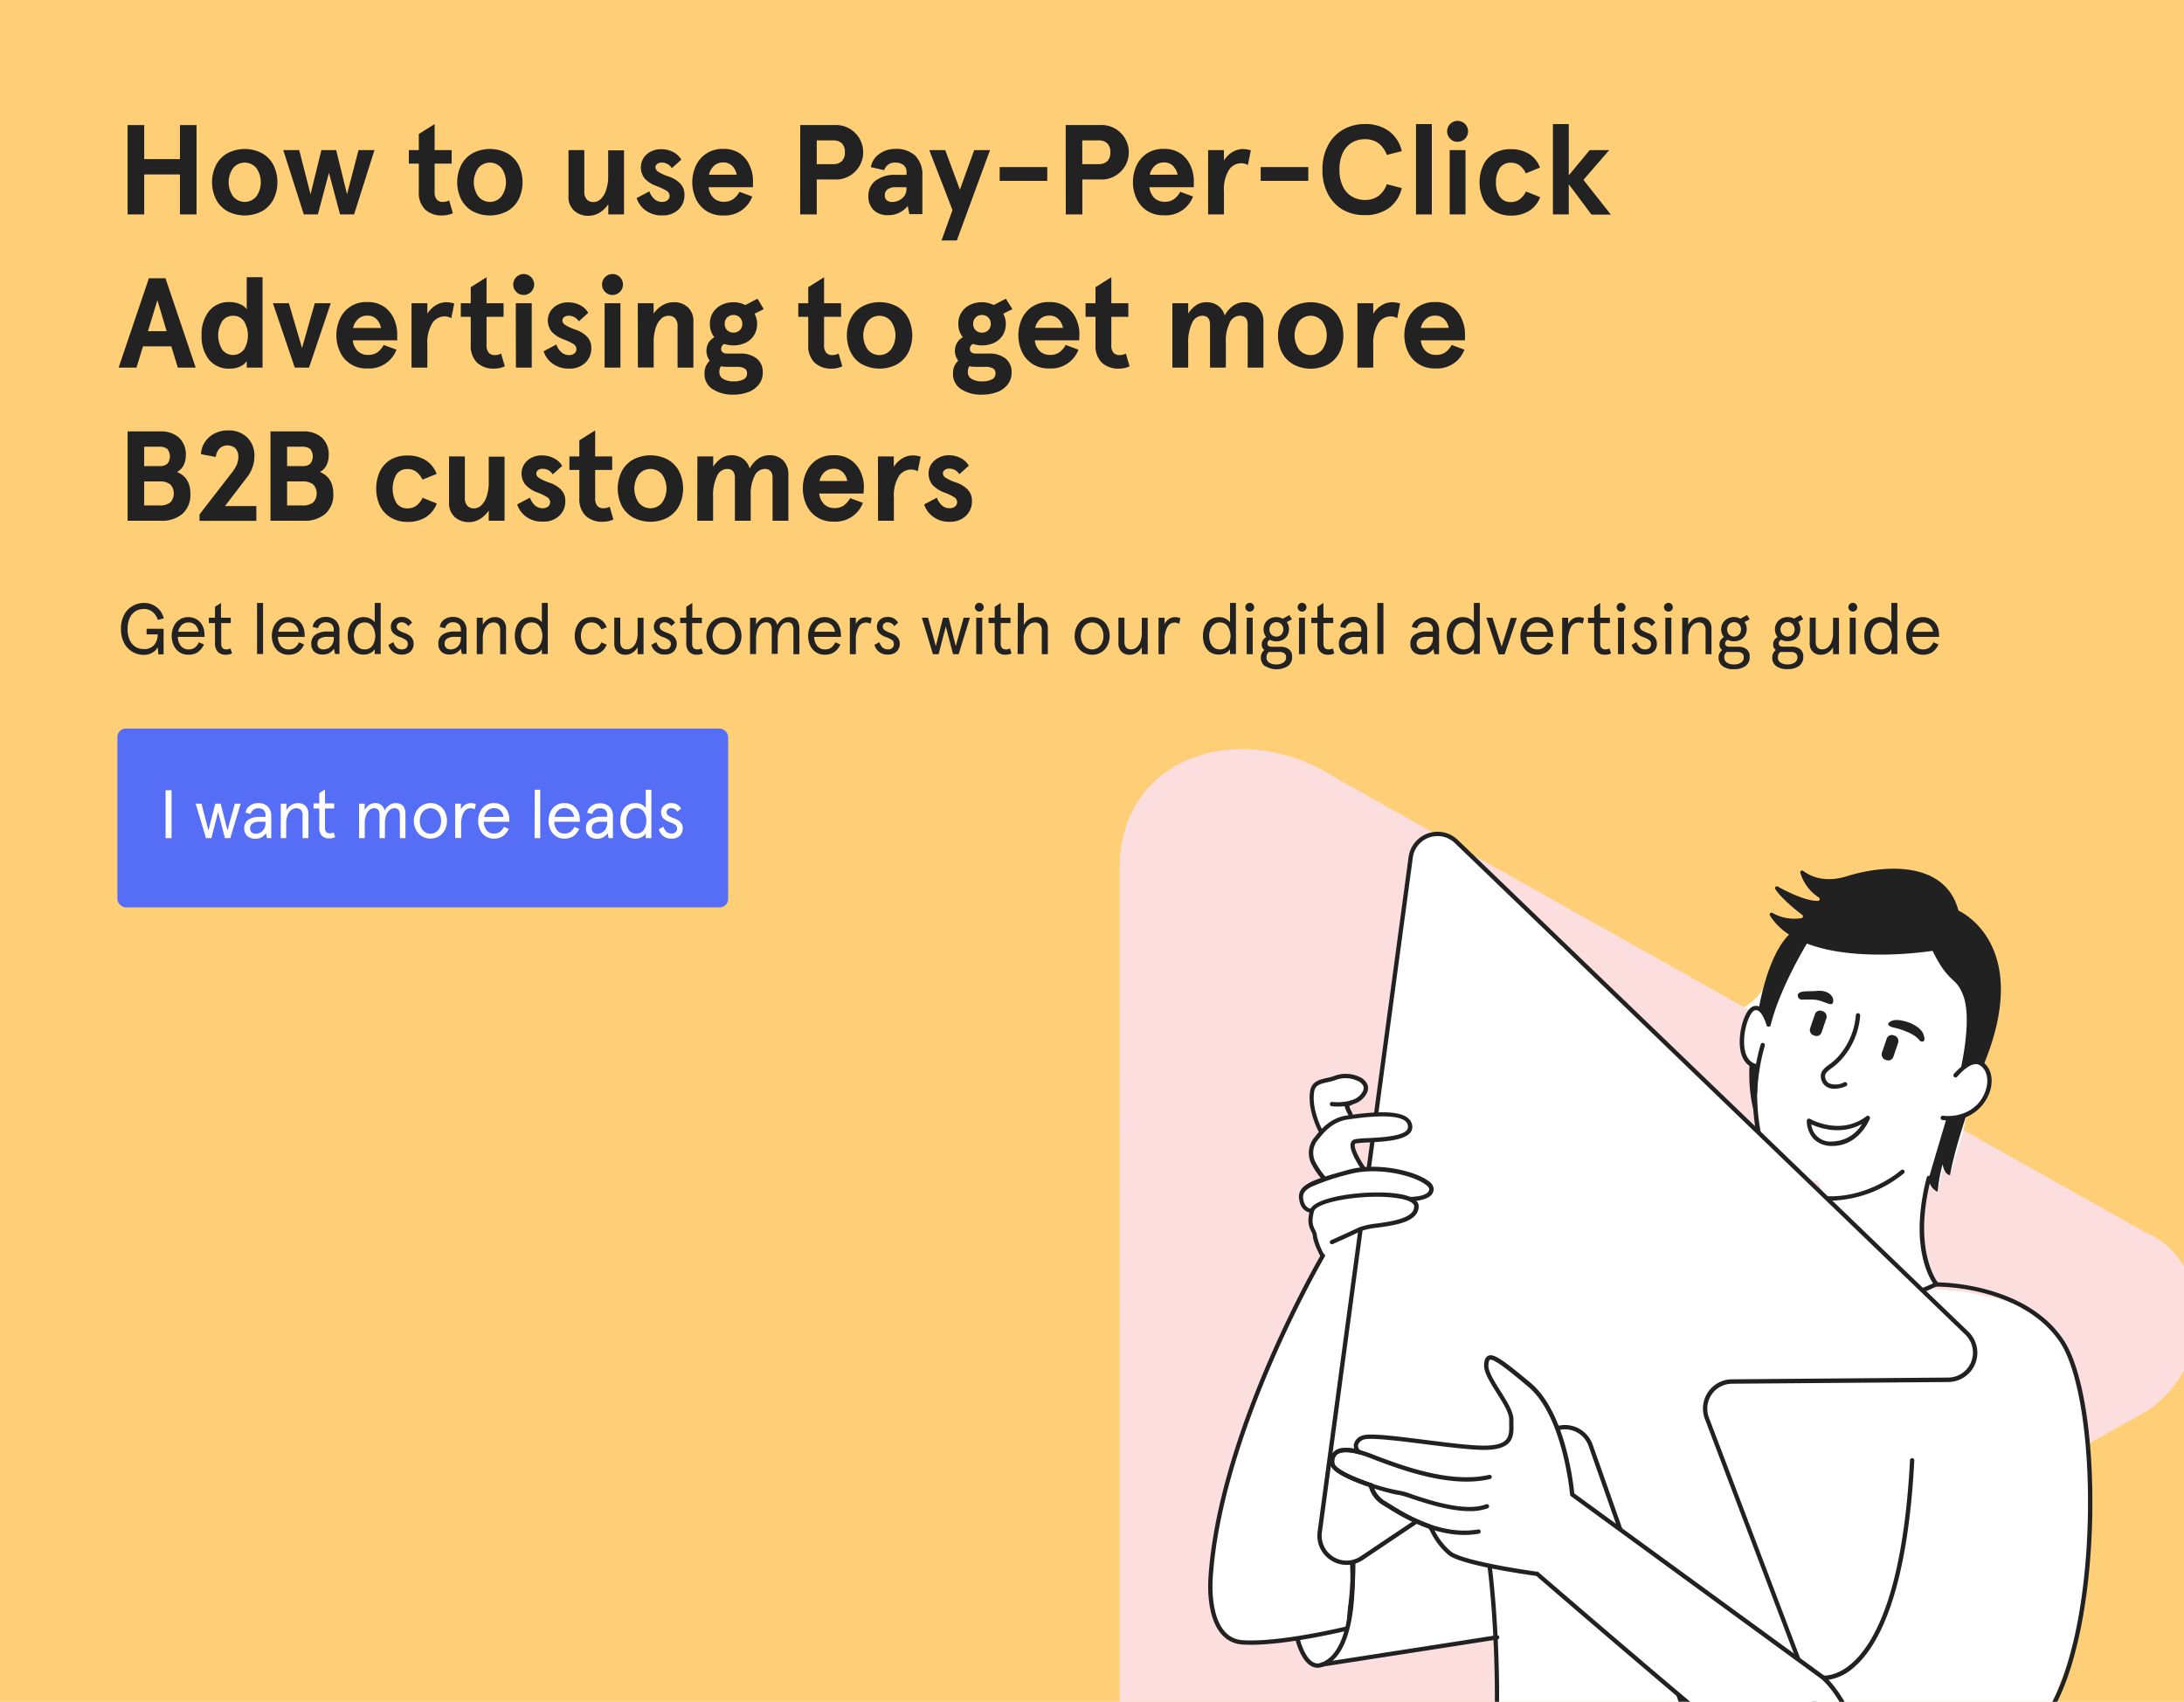 <svg xmlns="http://www.w3.org/2000/svg" xmlns:xlink="http://www.w3.org/1999/xlink" width="513.41" height="400" viewBox="0 0 513.41 400"><defs><clipPath id="a"><rect y="-1" width="513.41" height="402" fill="none"/></clipPath></defs><rect width="513.41" height="400" fill="#ffcf78"/><path d="M31.12,153.2a5.14,5.14,0,0,1-1.95-2.07,6.93,6.93,0,0,1-.73-3.32,6.86,6.86,0,0,1,.75-3.33,5.09,5.09,0,0,1,2-2.06,5.23,5.23,0,0,1,2.65-.7,4.77,4.77,0,0,1,3,1,4.72,4.72,0,0,1,1.66,2.61l-1.39.38a4,4,0,0,0-1.26-1.9,3.11,3.11,0,0,0-2-.67,3.77,3.77,0,0,0-2,.53,3.66,3.66,0,0,0-1.36,1.6,6.09,6.09,0,0,0-.49,2.58,6,6,0,0,0,.49,2.58,3.52,3.52,0,0,0,3.34,2.13,3.06,3.06,0,0,0,2.37-.91,3.83,3.83,0,0,0,.87-2.54H34.46v-1.31h4v6H37.23l-.15-1.65a3.41,3.41,0,0,1-1.32,1.29,4,4,0,0,1-2,.49A5.22,5.22,0,0,1,31.12,153.2Z" fill="#222"/><path d="M48.11,149.69H41.8a3.53,3.53,0,0,0,.72,2.13,2.21,2.21,0,0,0,1.8.82,2.45,2.45,0,0,0,1.44-.39,3.42,3.42,0,0,0,1-1.28l1.19.51a4.55,4.55,0,0,1-1.49,1.84,3.91,3.91,0,0,1-2.18.57,3.65,3.65,0,0,1-2.1-.6,3.86,3.86,0,0,1-1.35-1.61,5.45,5.45,0,0,1,0-4.43,3.84,3.84,0,0,1,1.35-1.6,3.65,3.65,0,0,1,2.1-.6,3.79,3.79,0,0,1,2,.55,3.65,3.65,0,0,1,1.32,1.46,4.43,4.43,0,0,1,.46,2Zm-1.43-1.2a2.65,2.65,0,0,0-.76-1.59,2.28,2.28,0,0,0-1.63-.59,2.32,2.32,0,0,0-1.54.56,2.89,2.89,0,0,0-.86,1.62Z" fill="#222"/><path d="M51.2,153.2a2.85,2.85,0,0,1-.66-2.06v-4.69H49.09v-1.26h1.45v-2.57l1.41-.9v3.47h2.3v1.26H52v4.79c0,.93.4,1.4,1.19,1.4a1.91,1.91,0,0,0,1-.24l.35,1.19a3.25,3.25,0,0,1-1.46.3A2.42,2.42,0,0,1,51.2,153.2Z" fill="#222"/><path d="M60.43,141.72h1.41v12H60.43Z" fill="#222"/><path d="M71.64,149.69H65.33a3.46,3.46,0,0,0,.71,2.13,2.24,2.24,0,0,0,1.81.82,2.45,2.45,0,0,0,1.44-.39,3.31,3.31,0,0,0,1-1.28l1.19.51A4.46,4.46,0,0,1,70,153.32a4,4,0,0,1-2.19.57,3.64,3.64,0,0,1-2.09-.6,3.86,3.86,0,0,1-1.35-1.61,5.45,5.45,0,0,1,0-4.43,3.84,3.84,0,0,1,1.35-1.6,3.64,3.64,0,0,1,2.09-.6,3.79,3.79,0,0,1,2,.55,3.6,3.6,0,0,1,1.33,1.46,4.56,4.56,0,0,1,.46,2Zm-1.43-1.2a2.66,2.66,0,0,0-.77-1.59,2.25,2.25,0,0,0-1.63-.59,2.27,2.27,0,0,0-1.53.56,2.83,2.83,0,0,0-.86,1.62Z" fill="#222"/><path d="M73.93,153.24a2.46,2.46,0,0,1-.75-2,2.4,2.4,0,0,1,1-2.08,4.71,4.71,0,0,1,2.78-.72h1.49v-.38a1.7,1.7,0,0,0-.5-1.36,2,2,0,0,0-1.32-.44,1.83,1.83,0,0,0-1.87,1.4l-1.26-.29a2.59,2.59,0,0,1,1-1.72,3.41,3.41,0,0,1,2.08-.65,3.2,3.2,0,0,1,2.33.85,3.11,3.11,0,0,1,.89,2.37v5.49H78.76l-.26-1.24a2.94,2.94,0,0,1-2.66,1.37A2.78,2.78,0,0,1,73.93,153.24Zm3.28-.88a2.2,2.2,0,0,0,.9-.89,2.87,2.87,0,0,0,.36-1.5v-.28H77a3.2,3.2,0,0,0-1.79.41,1.33,1.33,0,0,0-.59,1.18,1.28,1.28,0,0,0,.38,1,1.48,1.48,0,0,0,1.06.36A2.48,2.48,0,0,0,77.21,152.36Z" fill="#222"/><path d="M83.47,153.32a3.51,3.51,0,0,1-1.29-1.57,5.52,5.52,0,0,1-.44-2.28,5.44,5.44,0,0,1,.44-2.27,3.54,3.54,0,0,1,1.29-1.58,3.61,3.61,0,0,1,2.06-.57,3.24,3.24,0,0,1,1.47.33,2.87,2.87,0,0,1,1.09.88v-4.54h1.4v12h-1.4v-1.12a2.61,2.61,0,0,1-1,.88,3.26,3.26,0,0,1-1.53.37A3.61,3.61,0,0,1,83.47,153.32Zm4.08-1.55a4.3,4.3,0,0,0,0-4.58,2.16,2.16,0,0,0-1.84-.88,2.18,2.18,0,0,0-1.84.88,4.23,4.23,0,0,0,0,4.57,2.21,2.21,0,0,0,1.84.88A2.17,2.17,0,0,0,87.55,151.77Z" fill="#222"/><path d="M92.38,153.21a3.09,3.09,0,0,1-1.07-1.65l1.17-.62a2.78,2.78,0,0,0,.74,1.25,1.8,1.8,0,0,0,1.28.45,1.46,1.46,0,0,0,1-.34,1.27,1.27,0,0,0,.36-1,1,1,0,0,0-.47-.88,5.87,5.87,0,0,0-1.38-.68,4.07,4.07,0,0,1-1.57-.94,2,2,0,0,1-.56-1.49,2.15,2.15,0,0,1,.71-1.66,2.6,2.6,0,0,1,1.79-.64,2.75,2.75,0,0,1,2.49,1.35l-.92.81a1.8,1.8,0,0,0-1.58-.9,1.2,1.2,0,0,0-.8.28,1,1,0,0,0,.09,1.55,6.16,6.16,0,0,0,1.49.7c1.39.51,2.09,1.33,2.09,2.45a2.49,2.49,0,0,1-.75,1.91,2.82,2.82,0,0,1-2,.69A3.16,3.16,0,0,1,92.38,153.21Z" fill="#222"/><path d="M103.8,153.24a2.46,2.46,0,0,1-.75-2,2.41,2.41,0,0,1,1-2.08,4.73,4.73,0,0,1,2.78-.72h1.5v-.38a1.7,1.7,0,0,0-.5-1.36,2,2,0,0,0-1.32-.44,1.83,1.83,0,0,0-1.87,1.4l-1.26-.29a2.55,2.55,0,0,1,1-1.72,3.41,3.41,0,0,1,2.08-.65,3.21,3.21,0,0,1,2.33.85,3.11,3.11,0,0,1,.88,2.37v5.49h-1.1l-.26-1.24a3,3,0,0,1-2.67,1.37A2.76,2.76,0,0,1,103.8,153.24Zm3.28-.88a2.33,2.33,0,0,0,.9-.89,2.87,2.87,0,0,0,.36-1.5v-.28h-1.45a3.19,3.19,0,0,0-1.78.41,1.34,1.34,0,0,0-.6,1.18,1.29,1.29,0,0,0,.39,1,1.48,1.48,0,0,0,1.06.36A2.51,2.51,0,0,0,107.08,152.36Z" fill="#222"/><path d="M112.08,145.19h1.41v1.65a3.55,3.55,0,0,1,1.22-1.3,2.88,2.88,0,0,1,1.62-.49,2.59,2.59,0,0,1,1.92.72,2.71,2.71,0,0,1,.71,2v6h-1.39V148.1a2,2,0,0,0-.4-1.34,1.5,1.5,0,0,0-1.18-.45,2,2,0,0,0-1.27.46,3.1,3.1,0,0,0-.9,1.32,5.57,5.57,0,0,0-.33,2v3.66h-1.41Z" fill="#222"/><path d="M122.75,153.32a3.65,3.65,0,0,1-1.29-1.57,5.69,5.69,0,0,1-.44-2.28,5.6,5.6,0,0,1,.44-2.27,3.67,3.67,0,0,1,1.29-1.58,3.64,3.64,0,0,1,2.06-.57,3.25,3.25,0,0,1,1.48.33,3,3,0,0,1,1.09.88v-4.54h1.39v12h-1.39v-1.12a2.64,2.64,0,0,1-1,.88,3.2,3.2,0,0,1-1.53.37A3.64,3.64,0,0,1,122.75,153.32Zm4.08-1.55a4.25,4.25,0,0,0,0-4.58,2.15,2.15,0,0,0-1.83-.88,2.2,2.2,0,0,0-1.85.88,4.23,4.23,0,0,0,0,4.57,2.23,2.23,0,0,0,1.85.88A2.17,2.17,0,0,0,126.83,151.77Z" fill="#222"/><path d="M136.88,153.28a3.81,3.81,0,0,1-1.33-1.61,5.58,5.58,0,0,1,0-4.39,3.75,3.75,0,0,1,1.33-1.61,3.67,3.67,0,0,1,2.14-.62,3.49,3.49,0,0,1,3.59,2.4l-1.26.49a2.36,2.36,0,0,0-2.33-1.63,2.11,2.11,0,0,0-1.83.89,4.4,4.4,0,0,0,0,4.54,2.09,2.09,0,0,0,1.83.9,2.38,2.38,0,0,0,1.42-.41,2.84,2.84,0,0,0,.91-1.23l1.26.5a3.59,3.59,0,0,1-1.37,1.79,3.91,3.91,0,0,1-2.22.6A3.67,3.67,0,0,1,136.88,153.28Z" fill="#222"/><path d="M145.11,153.18a2.72,2.72,0,0,1-.71-2v-6h1.41v5.66a2,2,0,0,0,.4,1.34,1.46,1.46,0,0,0,1.16.45,2.05,2.05,0,0,0,1.28-.46,3.17,3.17,0,0,0,.91-1.33,5.67,5.67,0,0,0,.33-2v-3.64h1.39v8.57h-1.39v-1.65a3.63,3.63,0,0,1-1.22,1.3,3,3,0,0,1-1.64.48A2.59,2.59,0,0,1,145.11,153.18Z" fill="#222"/><path d="M154.21,153.21a3.11,3.11,0,0,1-1.08-1.65l1.18-.62a2.69,2.69,0,0,0,.74,1.25,1.8,1.8,0,0,0,1.28.45,1.41,1.41,0,0,0,1-.34,1.24,1.24,0,0,0,.37-1,1.05,1.05,0,0,0-.47-.88,5.87,5.87,0,0,0-1.38-.68,4.19,4.19,0,0,1-1.58-.94,2.06,2.06,0,0,1-.55-1.49,2.15,2.15,0,0,1,.71-1.66,2.6,2.6,0,0,1,1.79-.64,2.72,2.72,0,0,1,2.48,1.35l-.91.81a1.81,1.81,0,0,0-1.59-.9,1.24,1.24,0,0,0-.8.28,1,1,0,0,0-.32.76,1,1,0,0,0,.42.79,6.16,6.16,0,0,0,1.49.7c1.39.51,2.09,1.33,2.09,2.45a2.49,2.49,0,0,1-.75,1.91,2.82,2.82,0,0,1-2,.69A3.16,3.16,0,0,1,154.21,153.21Z" fill="#222"/><path d="M162,153.2a2.81,2.81,0,0,1-.67-2.06v-4.69h-1.44v-1.26h1.44v-2.57l1.42-.9v3.47H165v1.26h-2.29v4.79c0,.93.39,1.4,1.19,1.4a1.9,1.9,0,0,0,1-.24l.36,1.19a3.31,3.31,0,0,1-1.46.3A2.39,2.39,0,0,1,162,153.2Z" fill="#222"/><path d="M168,153.29a4,4,0,0,1-1.45-1.62,5.07,5.07,0,0,1,0-4.39,4,4,0,0,1,1.45-1.62,4.2,4.2,0,0,1,4.36,0,3.94,3.94,0,0,1,1.43,1.62,5,5,0,0,1,0,4.39,4.11,4.11,0,0,1-5.79,1.62Zm3.62-1.1a2.77,2.77,0,0,0,.91-1.16,4.18,4.18,0,0,0,0-3.11,2.86,2.86,0,0,0-.91-1.17,2.39,2.39,0,0,0-1.44-.44,2.43,2.43,0,0,0-1.44.44,2.86,2.86,0,0,0-.91,1.17,3.94,3.94,0,0,0,0,3.11,2.77,2.77,0,0,0,.91,1.16,2.37,2.37,0,0,0,1.44.45A2.33,2.33,0,0,0,171.59,152.19Z" fill="#222"/><path d="M176.32,145.19h1.41v1.65a3.79,3.79,0,0,1,1.11-1.31,2.53,2.53,0,0,1,1.53-.48,2.42,2.42,0,0,1,1.52.47,2.34,2.34,0,0,1,.82,1.39,3.78,3.78,0,0,1,1.18-1.35,2.67,2.67,0,0,1,1.56-.51c1.64,0,2.47.92,2.47,2.76v5.95h-1.4V148a2.16,2.16,0,0,0-.32-1.3,1.26,1.26,0,0,0-1.06-.42,1.72,1.72,0,0,0-1.17.46,3.17,3.17,0,0,0-.84,1.33,5.92,5.92,0,0,0-.31,2v3.62h-1.4V148a2.17,2.17,0,0,0-.31-1.3,1.26,1.26,0,0,0-1.07-.42,1.72,1.72,0,0,0-1.17.46,3,3,0,0,0-.83,1.34,6.26,6.26,0,0,0-.31,2.09v3.56h-1.41Z" fill="#222"/><path d="M197.71,149.69H191.4a3.46,3.46,0,0,0,.71,2.13,2.24,2.24,0,0,0,1.81.82,2.45,2.45,0,0,0,1.44-.39,3.31,3.31,0,0,0,1-1.28l1.19.51a4.46,4.46,0,0,1-1.48,1.84,4,4,0,0,1-2.19.57,3.64,3.64,0,0,1-2.09-.6,3.86,3.86,0,0,1-1.35-1.61,5.45,5.45,0,0,1,0-4.43,3.84,3.84,0,0,1,1.35-1.6,3.64,3.64,0,0,1,2.09-.6,3.79,3.79,0,0,1,2,.55,3.6,3.6,0,0,1,1.33,1.46,4.56,4.56,0,0,1,.46,2Zm-1.43-1.2a2.66,2.66,0,0,0-.77-1.59,2.25,2.25,0,0,0-1.63-.59,2.27,2.27,0,0,0-1.53.56,2.83,2.83,0,0,0-.86,1.62Z" fill="#222"/><path d="M199.78,145.19h1.41v1.48a3.11,3.11,0,0,1,1.06-1.2,2.62,2.62,0,0,1,1.46-.42,3.34,3.34,0,0,1,1.21.26l-.29,1.31a2.19,2.19,0,0,0-1.11-.29,1.92,1.92,0,0,0-1.67,1.07,6,6,0,0,0-.66,3.13v3.23h-1.41Z" fill="#222"/><path d="M206.63,153.21a3.15,3.15,0,0,1-1.07-1.65l1.17-.62a2.78,2.78,0,0,0,.74,1.25,1.83,1.83,0,0,0,1.29.45,1.41,1.41,0,0,0,1-.34,1.24,1.24,0,0,0,.37-1,1.05,1.05,0,0,0-.47-.88,5.78,5.78,0,0,0-1.39-.68,4.15,4.15,0,0,1-1.57-.94,2,2,0,0,1-.55-1.49,2.14,2.14,0,0,1,.7-1.66,2.62,2.62,0,0,1,1.8-.64,2.72,2.72,0,0,1,2.48,1.35l-.92.81a1.78,1.78,0,0,0-1.58-.9,1.22,1.22,0,0,0-.8.28,1,1,0,0,0-.32.76,1,1,0,0,0,.42.79,6,6,0,0,0,1.48.7c1.4.51,2.1,1.33,2.1,2.45a2.49,2.49,0,0,1-.75,1.91,2.83,2.83,0,0,1-2,.69A3.19,3.19,0,0,1,206.63,153.21Z" fill="#222"/><path d="M216.71,145.19h1.45l1.83,6.68,1.7-6.68H223l1.68,6.68,1.85-6.68H228l-2.64,8.57h-1.32l-1.7-6.53-1.69,6.53h-1.34Z" fill="#222"/><path d="M229.49,143.45a1,1,0,0,1,0-1.46,1,1,0,0,1,.72-.29,1,1,0,0,1,.74.29,1.05,1.05,0,0,1,0,1.47,1,1,0,0,1-.74.29A1,1,0,0,1,229.49,143.45Zm0,1.74h1.41v8.57h-1.41Z" fill="#222"/><path d="M234.5,153.2a2.81,2.81,0,0,1-.67-2.06v-4.69h-1.44v-1.26h1.44v-2.57l1.41-.9v3.47h2.3v1.26h-2.3v4.79c0,.93.4,1.4,1.19,1.4a1.91,1.91,0,0,0,1-.24l.36,1.19a3.32,3.32,0,0,1-1.47.3A2.38,2.38,0,0,1,234.5,153.2Z" fill="#222"/><path d="M239.27,141.72h1.41v5.19a3.27,3.27,0,0,1,2.94-1.86,2.67,2.67,0,0,1,2,.71,2.75,2.75,0,0,1,.7,2v6H244.9v-5.63a2,2,0,0,0-.41-1.35,1.52,1.52,0,0,0-1.21-.47,2.11,2.11,0,0,0-1.29.45,3.13,3.13,0,0,0-1,1.32,5.31,5.31,0,0,0-.36,2v3.64h-1.41Z" fill="#222"/><path d="M254.56,153.29a3.89,3.89,0,0,1-1.44-1.62,5.07,5.07,0,0,1,0-4.39,3.93,3.93,0,0,1,3.63-2.23,3.83,3.83,0,0,1,2.17.61,3.89,3.89,0,0,1,1.44,1.62,5.07,5.07,0,0,1,0,4.39,3.9,3.9,0,0,1-3.61,2.22A4,4,0,0,1,254.56,153.29Zm3.62-1.1a2.62,2.62,0,0,0,.91-1.16,4.06,4.06,0,0,0,0-3.11,2.7,2.7,0,0,0-.91-1.17,2.56,2.56,0,0,0-2.87,0,2.88,2.88,0,0,0-.92,1.17,4.06,4.06,0,0,0,0,3.11,2.79,2.79,0,0,0,.92,1.16,2.51,2.51,0,0,0,2.87,0Z" fill="#222"/><path d="M263.63,153.18a2.76,2.76,0,0,1-.71-2v-6h1.41v5.66a2,2,0,0,0,.4,1.34,1.47,1.47,0,0,0,1.16.45,2.05,2.05,0,0,0,1.28-.46,3.08,3.08,0,0,0,.91-1.33,5.67,5.67,0,0,0,.33-2v-3.64h1.39v8.57h-1.39v-1.65a3.63,3.63,0,0,1-1.22,1.3,3,3,0,0,1-1.64.48A2.59,2.59,0,0,1,263.63,153.18Z" fill="#222"/><path d="M272.35,145.19h1.41v1.48a3.2,3.2,0,0,1,1.06-1.2,2.62,2.62,0,0,1,1.46-.42,3.34,3.34,0,0,1,1.21.26l-.29,1.31a2.19,2.19,0,0,0-1.11-.29,1.92,1.92,0,0,0-1.67,1.07,6,6,0,0,0-.66,3.13v3.23h-1.41Z" fill="#222"/><path d="M284.52,153.32a3.65,3.65,0,0,1-1.29-1.57,5.69,5.69,0,0,1-.44-2.28,5.6,5.6,0,0,1,.44-2.27,3.67,3.67,0,0,1,1.29-1.58,3.64,3.64,0,0,1,2.06-.57,3.25,3.25,0,0,1,1.48.33,3,3,0,0,1,1.09.88v-4.54h1.39v12h-1.39v-1.12a2.64,2.64,0,0,1-1,.88,3.2,3.2,0,0,1-1.53.37A3.64,3.64,0,0,1,284.52,153.32Zm4.08-1.55a4.25,4.25,0,0,0,0-4.58,2.15,2.15,0,0,0-1.83-.88,2.2,2.2,0,0,0-1.85.88,4.23,4.23,0,0,0,0,4.57,2.23,2.23,0,0,0,1.85.88A2.17,2.17,0,0,0,288.6,151.77Z" fill="#222"/><path d="M293.07,143.45a1,1,0,0,1,0-1.46,1,1,0,0,1,.72-.29,1,1,0,0,1,.74.29,1.05,1.05,0,0,1,0,1.47,1,1,0,0,1-.74.29A1,1,0,0,1,293.07,143.45Zm0,1.74h1.41v8.57h-1.41Z" fill="#222"/><path d="M297.4,156.61a2.44,2.44,0,0,1-1-2.07,2.18,2.18,0,0,1,.23-1,2,2,0,0,1,.6-.75,1.55,1.55,0,0,1-.61-1.38,1.67,1.67,0,0,1,.29-1,2.09,2.09,0,0,1,.76-.65,2.82,2.82,0,0,1-.63-1.85,2.91,2.91,0,0,1,.4-1.51,2.83,2.83,0,0,1,1.08-1,3.22,3.22,0,0,1,1.52-.36,3.18,3.18,0,0,1,1.51.39l1.55-.86.61,1-1.21.65a2.8,2.8,0,0,1,.51,1.65,2.94,2.94,0,0,1-.39,1.52,2.64,2.64,0,0,1-1.07,1,3.29,3.29,0,0,1-1.51.35,3.24,3.24,0,0,1-1.5-.34.91.91,0,0,0-.59.85.67.67,0,0,0,.27.58,1.22,1.22,0,0,0,.69.19H301a3.09,3.09,0,0,1,2,.58,2.07,2.07,0,0,1,.74,1.74,2.56,2.56,0,0,1-1,2.23,5.08,5.08,0,0,1-5.28,0Zm4.33-.91a1.35,1.35,0,0,0,.59-1.16,1.14,1.14,0,0,0-.4-1,2,2,0,0,0-1.18-.3H299.2a6.19,6.19,0,0,1-.89,0,1.51,1.51,0,0,0-.58,1.3,1.39,1.39,0,0,0,.61,1.19,2.91,2.91,0,0,0,1.72.44A2.79,2.79,0,0,0,301.73,155.7Zm-.52-6.53a1.87,1.87,0,0,0,0-2.48,1.71,1.71,0,0,0-2.33,0,1.87,1.87,0,0,0,0,2.48,1.71,1.71,0,0,0,2.33,0Z" fill="#222"/><path d="M305.36,143.45a1,1,0,0,1,0-1.46,1,1,0,0,1,.72-.29,1,1,0,0,1,.74.29,1.05,1.05,0,0,1,0,1.47,1,1,0,0,1-.74.29A1,1,0,0,1,305.36,143.45Zm0,1.74h1.41v8.57h-1.41Z" fill="#222"/><path d="M310.36,153.2a2.85,2.85,0,0,1-.66-2.06v-4.69h-1.44v-1.26h1.44v-2.57l1.41-.9v3.47h2.3v1.26h-2.3v4.79c0,.93.4,1.4,1.19,1.4a1.91,1.91,0,0,0,1-.24l.36,1.19a3.32,3.32,0,0,1-1.47.3A2.42,2.42,0,0,1,310.36,153.2Z" fill="#222"/><path d="M315.5,153.24a2.46,2.46,0,0,1-.75-2,2.41,2.41,0,0,1,1-2.08,4.73,4.73,0,0,1,2.78-.72H320v-.38a1.7,1.7,0,0,0-.5-1.36,2,2,0,0,0-1.32-.44,1.82,1.82,0,0,0-1.87,1.4l-1.26-.29a2.52,2.52,0,0,1,1.05-1.72,3.39,3.39,0,0,1,2.08-.65,3.21,3.21,0,0,1,2.33.85,3.11,3.11,0,0,1,.88,2.37v5.49h-1.1l-.26-1.24a3,3,0,0,1-2.67,1.37A2.76,2.76,0,0,1,315.5,153.24Zm3.28-.88a2.33,2.33,0,0,0,.9-.89A2.87,2.87,0,0,0,320,150v-.28h-1.45a3.16,3.16,0,0,0-1.78.41,1.34,1.34,0,0,0-.6,1.18,1.32,1.32,0,0,0,.38,1,1.51,1.51,0,0,0,1.07.36A2.51,2.51,0,0,0,318.78,152.36Z" fill="#222"/><path d="M323.79,141.72h1.42v12h-1.42Z" fill="#222"/><path d="M332.31,153.24a2.46,2.46,0,0,1-.75-2,2.41,2.41,0,0,1,1-2.08,4.73,4.73,0,0,1,2.78-.72h1.5v-.38a1.7,1.7,0,0,0-.5-1.36,2,2,0,0,0-1.32-.44,1.83,1.83,0,0,0-1.87,1.4l-1.26-.29A2.55,2.55,0,0,1,333,145.7a3.41,3.41,0,0,1,2.08-.65,3.21,3.21,0,0,1,2.33.85,3.11,3.11,0,0,1,.88,2.37v5.49h-1.1l-.26-1.24a3,3,0,0,1-2.67,1.37A2.76,2.76,0,0,1,332.31,153.24Zm3.28-.88a2.26,2.26,0,0,0,.9-.89,2.87,2.87,0,0,0,.36-1.5v-.28h-1.44a3.2,3.2,0,0,0-1.79.41,1.33,1.33,0,0,0-.59,1.18,1.28,1.28,0,0,0,.38,1,1.48,1.48,0,0,0,1.06.36A2.48,2.48,0,0,0,335.59,152.36Z" fill="#222"/><path d="M341.85,153.32a3.51,3.51,0,0,1-1.29-1.57,5.52,5.52,0,0,1-.45-2.28,5.44,5.44,0,0,1,.45-2.27,3.54,3.54,0,0,1,1.29-1.58,3.61,3.61,0,0,1,2.06-.57,3.24,3.24,0,0,1,1.47.33,2.87,2.87,0,0,1,1.09.88v-4.54h1.4v12h-1.4v-1.12a2.57,2.57,0,0,1-1,.88,3.19,3.19,0,0,1-1.52.37A3.61,3.61,0,0,1,341.85,153.32Zm4.08-1.55a4.3,4.3,0,0,0,0-4.58,2.36,2.36,0,0,0-3.68,0,4.23,4.23,0,0,0,0,4.57,2.37,2.37,0,0,0,3.68,0Z" fill="#222"/><path d="M349.4,145.19h1.44L353,152l2.14-6.77h1.45l-2.89,8.57h-1.41Z" fill="#222"/><path d="M365.15,149.69h-6.3a3.46,3.46,0,0,0,.71,2.13,2.21,2.21,0,0,0,1.8.82,2.51,2.51,0,0,0,1.45-.39,3.4,3.4,0,0,0,1-1.28l1.19.51a4.47,4.47,0,0,1-1.49,1.84,3.91,3.91,0,0,1-2.18.57,3.62,3.62,0,0,1-2.09-.6,3.86,3.86,0,0,1-1.35-1.61,5.45,5.45,0,0,1,0-4.43,3.84,3.84,0,0,1,1.35-1.6,3.62,3.62,0,0,1,2.09-.6,3.79,3.79,0,0,1,2,.55,3.6,3.6,0,0,1,1.33,1.46,4.56,4.56,0,0,1,.45,2Zm-1.42-1.2a2.72,2.72,0,0,0-.77-1.59,2.46,2.46,0,0,0-3.16,0,2.9,2.9,0,0,0-.87,1.62Z" fill="#222"/><path d="M367.23,145.19h1.41v1.48a3.09,3.09,0,0,1,1.05-1.2,2.63,2.63,0,0,1,1.47-.42,3.29,3.29,0,0,1,1.2.26l-.29,1.31a2.18,2.18,0,0,0-1.1-.29,2,2,0,0,0-1.68,1.07,6.14,6.14,0,0,0-.65,3.13v3.23h-1.41Z" fill="#222"/><path d="M375.42,153.2a2.85,2.85,0,0,1-.66-2.06v-4.69h-1.45v-1.26h1.45v-2.57l1.41-.9v3.47h2.29v1.26h-2.29v4.79c0,.93.4,1.4,1.19,1.4a1.94,1.94,0,0,0,1-.24l.35,1.19a3.28,3.28,0,0,1-1.46.3A2.4,2.4,0,0,1,375.42,153.2Z" fill="#222"/><path d="M380.36,143.45a1,1,0,0,1,0-1.46,1,1,0,0,1,.72-.29,1,1,0,0,1,.74.29,1.05,1.05,0,0,1,0,1.47,1,1,0,0,1-.74.29A1,1,0,0,1,380.36,143.45Zm0,1.74h1.41v8.57h-1.41Z" fill="#222"/><path d="M384.64,153.21a3.09,3.09,0,0,1-1.07-1.65l1.17-.62a2.78,2.78,0,0,0,.74,1.25,1.8,1.8,0,0,0,1.28.45,1.46,1.46,0,0,0,1-.34,1.27,1.27,0,0,0,.36-1,1,1,0,0,0-.47-.88,5.87,5.87,0,0,0-1.38-.68,4.07,4.07,0,0,1-1.57-.94,2,2,0,0,1-.56-1.49,2.15,2.15,0,0,1,.71-1.66,2.6,2.6,0,0,1,1.79-.64,2.72,2.72,0,0,1,2.48,1.35l-.91.81a1.8,1.8,0,0,0-1.58-.9,1.2,1.2,0,0,0-.8.28,1,1,0,0,0,.09,1.55,6.16,6.16,0,0,0,1.49.7c1.39.51,2.09,1.33,2.09,2.45a2.49,2.49,0,0,1-.75,1.91,2.82,2.82,0,0,1-2,.69A3.16,3.16,0,0,1,384.64,153.21Z" fill="#222"/><path d="M391.48,143.45a1,1,0,0,1,0-1.46,1,1,0,0,1,.72-.29,1,1,0,0,1,.74.29,1.05,1.05,0,0,1,0,1.47,1,1,0,0,1-.74.29A1,1,0,0,1,391.48,143.45Zm0,1.74h1.42v8.57H391.5Z" fill="#222"/><path d="M395.45,145.19h1.41v1.65a3.61,3.61,0,0,1,1.21-1.3,2.94,2.94,0,0,1,1.63-.49,2.59,2.59,0,0,1,1.92.72,2.75,2.75,0,0,1,.71,2v6h-1.39V148.1a2,2,0,0,0-.4-1.34,1.5,1.5,0,0,0-1.18-.45,2,2,0,0,0-1.27.46,3.1,3.1,0,0,0-.9,1.32,5.57,5.57,0,0,0-.33,2v3.66h-1.41Z" fill="#222"/><path d="M405,156.61a2.44,2.44,0,0,1-1-2.07,2.18,2.18,0,0,1,.23-1,2,2,0,0,1,.6-.75,1.55,1.55,0,0,1-.61-1.38,1.6,1.6,0,0,1,.29-1,2,2,0,0,1,.76-.65,2.87,2.87,0,0,1,.85-4.37,3.18,3.18,0,0,1,1.51-.36,3.21,3.21,0,0,1,1.52.39l1.54-.86.62,1-1.21.65a2.8,2.8,0,0,1,.51,1.65,2.94,2.94,0,0,1-.39,1.52,2.64,2.64,0,0,1-1.07,1,3.33,3.33,0,0,1-1.52.35,3.23,3.23,0,0,1-1.49-.34.92.92,0,0,0-.6.85.67.67,0,0,0,.27.58,1.28,1.28,0,0,0,.7.19h2.06a3.09,3.09,0,0,1,2,.58,2.09,2.09,0,0,1,.74,1.74,2.56,2.56,0,0,1-1,2.23,4.37,4.37,0,0,1-2.62.73A4.31,4.31,0,0,1,405,156.61Zm4.33-.91a1.37,1.37,0,0,0,.59-1.16,1.12,1.12,0,0,0-.41-1,1.94,1.94,0,0,0-1.17-.3H406.8a6.14,6.14,0,0,1-.88,0,1.49,1.49,0,0,0-.58,1.3,1.37,1.37,0,0,0,.61,1.19,2.89,2.89,0,0,0,1.72.44A2.81,2.81,0,0,0,409.34,155.7Zm-.52-6.53a1.87,1.87,0,0,0,0-2.48,1.71,1.71,0,0,0-2.33,0,1.87,1.87,0,0,0,0,2.48,1.71,1.71,0,0,0,2.33,0Z" fill="#222"/><path d="M417.61,156.61a2.42,2.42,0,0,1-1-2.07,2.31,2.31,0,0,1,.23-1,2.17,2.17,0,0,1,.61-.75,1.55,1.55,0,0,1-.62-1.38,1.67,1.67,0,0,1,.29-1,2.13,2.13,0,0,1,.77-.65,3,3,0,0,1-.23-3.36,2.7,2.7,0,0,1,1.08-1,3.23,3.23,0,0,1,3,0l1.55-.86.61,1-1.2.65a2.8,2.8,0,0,1,.51,1.65,3,3,0,0,1-.4,1.52,2.58,2.58,0,0,1-1.07,1,3.26,3.26,0,0,1-1.51.35,3.3,3.3,0,0,1-1.5-.34.92.92,0,0,0-.59.85.67.67,0,0,0,.27.58,1.23,1.23,0,0,0,.7.19h2.06a3.13,3.13,0,0,1,2,.58,2.09,2.09,0,0,1,.74,1.74,2.56,2.56,0,0,1-1,2.23,4.39,4.39,0,0,1-2.62.73A4.31,4.31,0,0,1,417.61,156.61Zm4.32-.91a1.36,1.36,0,0,0,.6-1.16,1.15,1.15,0,0,0-.41-1,1.94,1.94,0,0,0-1.17-.3H419.4a6.05,6.05,0,0,1-.88,0,1.49,1.49,0,0,0-.58,1.3,1.38,1.38,0,0,0,.6,1.19,2.93,2.93,0,0,0,1.73.44A2.75,2.75,0,0,0,421.93,155.7Zm-.51-6.53a1.9,1.9,0,0,0,0-2.48,1.61,1.61,0,0,0-1.17-.46,1.58,1.58,0,0,0-1.16.46,1.7,1.7,0,0,0,1.16,2.94A1.66,1.66,0,0,0,421.42,149.17Z" fill="#222"/><path d="M426.13,153.18a2.76,2.76,0,0,1-.71-2v-6h1.41v5.66a2,2,0,0,0,.4,1.34,1.47,1.47,0,0,0,1.16.45,2.05,2.05,0,0,0,1.28-.46,3.08,3.08,0,0,0,.91-1.33,5.67,5.67,0,0,0,.33-2v-3.64h1.39v8.57h-1.39v-1.65a3.63,3.63,0,0,1-1.22,1.3,3,3,0,0,1-1.64.48A2.59,2.59,0,0,1,426.13,153.18Z" fill="#222"/><path d="M434.83,143.45a1,1,0,0,1,0-1.46,1,1,0,0,1,.72-.29,1,1,0,0,1,.74.29,1.05,1.05,0,0,1,0,1.47,1,1,0,0,1-.74.29A1,1,0,0,1,434.83,143.45Zm0,1.74h1.41v8.57h-1.41Z" fill="#222"/><path d="M440,153.32a3.51,3.51,0,0,1-1.29-1.57,5.52,5.52,0,0,1-.45-2.28,5.44,5.44,0,0,1,.45-2.27,3.54,3.54,0,0,1,1.29-1.58,3.61,3.61,0,0,1,2.06-.57,3.24,3.24,0,0,1,1.47.33,2.87,2.87,0,0,1,1.09.88v-4.54h1.4v12h-1.4v-1.12a2.57,2.57,0,0,1-1,.88,3.19,3.19,0,0,1-1.52.37A3.61,3.61,0,0,1,440,153.32Zm4.08-1.55a4.3,4.3,0,0,0,0-4.58,2.36,2.36,0,0,0-3.68,0,4.23,4.23,0,0,0,0,4.57,2.37,2.37,0,0,0,3.68,0Z" fill="#222"/><path d="M455.85,149.69h-6.31a3.53,3.53,0,0,0,.71,2.13,2.24,2.24,0,0,0,1.81.82,2.45,2.45,0,0,0,1.44-.39,3.31,3.31,0,0,0,1-1.28l1.2.51a4.55,4.55,0,0,1-1.49,1.84,3.94,3.94,0,0,1-2.19.57,3.64,3.64,0,0,1-2.09-.6,3.86,3.86,0,0,1-1.35-1.61,5.45,5.45,0,0,1,0-4.43,3.84,3.84,0,0,1,1.35-1.6,3.64,3.64,0,0,1,2.09-.6,3.77,3.77,0,0,1,2,.55,3.6,3.6,0,0,1,1.33,1.46,4.43,4.43,0,0,1,.46,2Zm-1.43-1.2a2.71,2.71,0,0,0-.76-1.59,2.47,2.47,0,0,0-3.17,0,2.83,2.83,0,0,0-.86,1.62Z" fill="#222"/><path d="M30,29.4h3.9v8h8.4v-8h3.9v21h-3.9V41h-8.4V50.4H30Z" fill="#222"/><path d="M53.42,49.62a6.78,6.78,0,0,1-2.65-2.79,9.11,9.11,0,0,1,0-8,6.78,6.78,0,0,1,2.65-2.79,8.79,8.79,0,0,1,8.22,0,6.8,6.8,0,0,1,2.66,2.79,9.2,9.2,0,0,1,0,8,6.8,6.8,0,0,1-2.66,2.79,8.79,8.79,0,0,1-8.22,0Zm6.87-3.5a5.8,5.8,0,0,0,0-6.57,3.53,3.53,0,0,0-5.52,0,5.8,5.8,0,0,0,0,6.57,3.51,3.51,0,0,0,5.52,0Z" fill="#222"/><path d="M66.59,35.28h3.75L73,45.66l2.55-10.38h3.48l2.55,10.38,2.7-10.38h3.75L83.24,50.4h-3.3l-2.61-9.78L74.72,50.4h-3.3Z" fill="#222"/><path d="M99.92,49.23a5.52,5.52,0,0,1-1.47-4.17v-6.6H96.11V35.28h2.34V31.5l3.72-2.34v6.12h4v3.18h-4V45a2.79,2.79,0,0,0,.5,1.9,1.88,1.88,0,0,0,1.48.56,3.07,3.07,0,0,0,1.44-.36l.87,3a5.8,5.8,0,0,1-2.46.54A5.65,5.65,0,0,1,99.92,49.23Z" fill="#222"/><path d="M111.05,49.62a6.78,6.78,0,0,1-2.65-2.79,9.11,9.11,0,0,1,0-8,6.78,6.78,0,0,1,2.65-2.79,8.79,8.79,0,0,1,8.22,0,6.8,6.8,0,0,1,2.66,2.79,9.2,9.2,0,0,1,0,8,6.8,6.8,0,0,1-2.66,2.79,8.79,8.79,0,0,1-8.22,0Zm6.87-3.5a5.8,5.8,0,0,0,0-6.57,3.53,3.53,0,0,0-5.52,0,5.8,5.8,0,0,0,0,6.57,3.51,3.51,0,0,0,5.52,0Z" fill="#222"/><path d="M134.92,49.47a4.34,4.34,0,0,1-1.28-3.39V35.28h3.72V45a2.58,2.58,0,0,0,.59,1.89,2.07,2.07,0,0,0,1.57.6,2.47,2.47,0,0,0,1.71-.72,5.08,5.08,0,0,0,1.26-2.12,10.19,10.19,0,0,0,.48-3.31v-6h3.72V50.4H143V48a6.84,6.84,0,0,1-2.07,2,5,5,0,0,1-2.61.72A4.77,4.77,0,0,1,134.92,49.47Z" fill="#222"/><path d="M151.75,49.44a5.62,5.62,0,0,1-2.09-2.88l3-1.59a4.24,4.24,0,0,0,1.18,1.83,2.7,2.7,0,0,0,1.82.66,2,2,0,0,0,1.23-.38,1.27,1.27,0,0,0,.51-1.09,1.42,1.42,0,0,0-.78-1.19,14,14,0,0,0-2.34-1.09A7.07,7.07,0,0,1,151.59,42a4.2,4.2,0,0,1-.33-4.83,4.43,4.43,0,0,1,1.7-1.53,5.19,5.19,0,0,1,2.46-.57,6,6,0,0,1,2.79.64,4.7,4.7,0,0,1,1.95,1.82l-2.22,2a2.8,2.8,0,0,0-2.43-1.32,1.73,1.73,0,0,0-1,.31,1,1,0,0,0-.43.83,1.28,1.28,0,0,0,.63,1,10.83,10.83,0,0,0,2.46,1.13,6.81,6.81,0,0,1,2.73,1.65,3.66,3.66,0,0,1,1,2.61,4.6,4.6,0,0,1-1.44,3.55,5.26,5.26,0,0,1-3.72,1.34A6.24,6.24,0,0,1,151.75,49.44Z" fill="#222"/><path d="M177,44H166.58a4.13,4.13,0,0,0,1.18,2.55,3.44,3.44,0,0,0,2.42.87,3.71,3.71,0,0,0,2.11-.57,5.17,5.17,0,0,0,1.55-1.77l3,1.11A6.85,6.85,0,0,1,170,50.64a6.94,6.94,0,0,1-4.1-1.16,6.85,6.85,0,0,1-2.4-2.94,9.41,9.41,0,0,1,0-7.41,6.85,6.85,0,0,1,2.4-2.94A6.94,6.94,0,0,1,170,35a6.68,6.68,0,0,1,4,1.12A6.76,6.76,0,0,1,176.27,39a8.66,8.66,0,0,1,.75,3.51Zm-3.81-2.94A4.11,4.11,0,0,0,172.14,39a2.9,2.9,0,0,0-2.17-.81,3.1,3.1,0,0,0-2.07.73,4,4,0,0,0-1.23,2.15Z" fill="#222"/><path d="M188.12,29.4H196a6.41,6.41,0,1,1,0,12.78h-4V50.4h-3.9Zm7.77,9.18a2.83,2.83,0,0,0,2-.69,2.78,2.78,0,0,0,.72-2.1,2.78,2.78,0,0,0-.72-2.1,2.83,2.83,0,0,0-2-.69H192v5.58Z" fill="#222"/><path d="M205.43,49.44a4.4,4.4,0,0,1-1.29-3.39,4.35,4.35,0,0,1,1.71-3.6,7.26,7.26,0,0,1,4.62-1.35h2.64v-.66a2,2,0,0,0-.75-1.67,3.09,3.09,0,0,0-1.89-.55A2.54,2.54,0,0,0,207.86,40l-3.15-.72a4.77,4.77,0,0,1,1.93-3.05A6.3,6.3,0,0,1,210.47,35a6.47,6.47,0,0,1,4.69,1.6,6.28,6.28,0,0,1,1.67,4.73v9h-3.06l-.39-1.92a5.72,5.72,0,0,1-4.65,2.16A4.65,4.65,0,0,1,205.43,49.44Zm6.66-2.84a2.8,2.8,0,0,0,1-2.26V44h-2.49a3.27,3.27,0,0,0-1.91.48A1.68,1.68,0,0,0,208,46a1.33,1.33,0,0,0,.46,1.06,1.8,1.8,0,0,0,1.22.41A3.58,3.58,0,0,0,212.09,46.6Z" fill="#222"/><path d="M232.73,35.28l-7.8,21.24h-3.6l2.58-7.14-5.46-14.1h3.75l3.45,9.3,3.36-9.3Z" fill="#222"/><path d="M235,39.27h11.19v3.24H235Z" fill="#222"/><path d="M250.52,29.4h7.92a6.41,6.41,0,1,1,0,12.78h-4V50.4h-3.9Zm7.77,9.18a2.83,2.83,0,0,0,2-.69,2.78,2.78,0,0,0,.72-2.1,2.78,2.78,0,0,0-.72-2.1,2.83,2.83,0,0,0-2-.69h-3.87v5.58Z" fill="#222"/><path d="M280.64,44H270.2a4.13,4.13,0,0,0,1.18,2.55,3.44,3.44,0,0,0,2.42.87,3.71,3.71,0,0,0,2.11-.57,5.17,5.17,0,0,0,1.55-1.77l3,1.11a6.85,6.85,0,0,1-6.87,4.41,6.94,6.94,0,0,1-4.1-1.16,6.85,6.85,0,0,1-2.4-2.94,9.41,9.41,0,0,1,0-7.41,6.85,6.85,0,0,1,2.4-2.94,6.94,6.94,0,0,1,4.1-1.15,6.68,6.68,0,0,1,4,1.12A6.76,6.76,0,0,1,279.89,39a8.66,8.66,0,0,1,.75,3.51Zm-3.81-2.94A4.11,4.11,0,0,0,275.76,39a2.9,2.9,0,0,0-2.17-.81,3.1,3.1,0,0,0-2.07.73,4,4,0,0,0-1.23,2.15Z" fill="#222"/><path d="M284,35.28h3.72v2.46a6,6,0,0,1,2-2,4.74,4.74,0,0,1,2.49-.7,6.34,6.34,0,0,1,1.83.3l-.69,3.45a2.94,2.94,0,0,0-1.56-.42,3.44,3.44,0,0,0-2.91,1.6A8.86,8.86,0,0,0,287.72,45V50.4H284Z" fill="#222"/><path d="M296.36,39.27h11.19v3.24H296.36Z" fill="#222"/><path d="M315.84,49.39a9.12,9.12,0,0,1-3.61-3.67,11.81,11.81,0,0,1-1.35-5.82,11.81,11.81,0,0,1,1.35-5.82,9.14,9.14,0,0,1,3.61-3.68,10.15,10.15,0,0,1,5-1.24,9.32,9.32,0,0,1,5.68,1.66,8,8,0,0,1,3,4.7l-3.51.9a6,6,0,0,0-1.89-2.7,5.22,5.22,0,0,0-3.3-1,5.86,5.86,0,0,0-3,.79,5.55,5.55,0,0,0-2.15,2.4,8.86,8.86,0,0,0-.79,3.95,8.81,8.81,0,0,0,.79,3.94,5.55,5.55,0,0,0,2.15,2.4,5.86,5.86,0,0,0,3,.8,5.22,5.22,0,0,0,3.3-1,6,6,0,0,0,1.89-2.7l3.51.9a8,8,0,0,1-3,4.69,9.33,9.33,0,0,1-5.68,1.67A10.16,10.16,0,0,1,315.84,49.39Z" fill="#222"/><path d="M332.87,29.16h3.72V50.4h-3.72Z" fill="#222"/><path d="M340.94,32.64a2.46,2.46,0,1,1,1.71.69A2.32,2.32,0,0,1,340.94,32.64Zm-.15,2.64h3.72V50.4h-3.72Z" fill="#222"/><path d="M351.15,49.6a6.51,6.51,0,0,1-2.5-2.8,9.75,9.75,0,0,1,0-7.92,6.54,6.54,0,0,1,2.5-2.81,7.51,7.51,0,0,1,4-1,7.9,7.9,0,0,1,4.27,1.09,6.48,6.48,0,0,1,2.6,3.23l-3.33,1.35a5,5,0,0,0-1.46-1.86,3.4,3.4,0,0,0-2.08-.63,3,3,0,0,0-2.6,1.27,5.77,5.77,0,0,0-.88,3.35,5.74,5.74,0,0,0,.88,3.34,3,3,0,0,0,2.6,1.28,3.4,3.4,0,0,0,2.08-.63A5,5,0,0,0,358.73,45l3.33,1.35a6.45,6.45,0,0,1-2.6,3.22,7.9,7.9,0,0,1-4.27,1.1A7.52,7.52,0,0,1,351.15,49.6Z" fill="#222"/><path d="M365.06,29.16h3.72V41.22l4.92-5.94h4.59l-6.06,7,6.45,8.16h-4.56l-5.34-7.14V50.4h-3.72Z" fill="#222"/><path d="M35,65.4h3.9L46,86.4h-4.2l-1.53-5H33.62l-1.53,5h-4.2Zm4.17,12.45L37,70.56l-2.22,7.29Z" fill="#222"/><path d="M49.12,84.52a8.71,8.71,0,0,1-1.73-5.68,8.74,8.74,0,0,1,1.73-5.69A5.92,5.92,0,0,1,54,71a5.85,5.85,0,0,1,2.36.46A4,4,0,0,1,58,72.66v-7.5h3.72V86.4H58V84.84a3.17,3.17,0,0,1-1.42,1.24,5.44,5.44,0,0,1-2.54.56A5.93,5.93,0,0,1,49.12,84.52Zm8.19-2.28a6.46,6.46,0,0,0,0-6.81,3.07,3.07,0,0,0-2.51-1.21,3.11,3.11,0,0,0-2.52,1.21,6.33,6.33,0,0,0,0,6.8,3.19,3.19,0,0,0,5,0Z" fill="#222"/><path d="M64.16,71.28h3.75L71,81.81,74,71.28h3.75L72.65,86.4H69.29Z" fill="#222"/><path d="M93.38,80H82.94a4.13,4.13,0,0,0,1.19,2.55,3.41,3.41,0,0,0,2.41.87,3.75,3.75,0,0,0,2.12-.57,5.15,5.15,0,0,0,1.54-1.77l3,1.11a6.83,6.83,0,0,1-6.87,4.41,6.7,6.7,0,0,1-6.49-4.1,9.3,9.3,0,0,1,0-7.41A6.68,6.68,0,0,1,86.33,71a6.68,6.68,0,0,1,4,1.12A6.76,6.76,0,0,1,92.63,75a8.66,8.66,0,0,1,.75,3.51ZM89.57,77.1A4.1,4.1,0,0,0,88.51,75a2.92,2.92,0,0,0-2.18-.81,3.1,3.1,0,0,0-2.07.73A4,4,0,0,0,83,77.1Z" fill="#222"/><path d="M96.74,71.28h3.72v2.46a6,6,0,0,1,2-2,4.74,4.74,0,0,1,2.49-.7,6.34,6.34,0,0,1,1.83.3l-.69,3.45a2.94,2.94,0,0,0-1.56-.42A3.44,3.44,0,0,0,101.6,76,8.86,8.86,0,0,0,100.46,81V86.4H96.74Z" fill="#222"/><path d="M112.13,85.23a5.52,5.52,0,0,1-1.47-4.17v-6.6h-2.34V71.28h2.34V67.5l3.72-2.34v6.12h4v3.18h-4V81a2.85,2.85,0,0,0,.49,1.9,1.92,1.92,0,0,0,1.49.56,3.07,3.07,0,0,0,1.44-.36l.87,3a5.8,5.8,0,0,1-2.46.54A5.65,5.65,0,0,1,112.13,85.23Z" fill="#222"/><path d="M121.4,68.64a2.46,2.46,0,1,1,1.71.69A2.32,2.32,0,0,1,121.4,68.64Zm-.15,2.64H125V86.4h-3.72Z" fill="#222"/><path d="M129.87,85.44a5.65,5.65,0,0,1-2.08-2.88l3-1.59a4.24,4.24,0,0,0,1.18,1.83,2.7,2.7,0,0,0,1.82.66,2,2,0,0,0,1.23-.38A1.27,1.27,0,0,0,135.5,82a1.42,1.42,0,0,0-.78-1.19,14,14,0,0,0-2.34-1.09A7.07,7.07,0,0,1,129.72,78a4.2,4.2,0,0,1-.33-4.83,4.43,4.43,0,0,1,1.7-1.53,5.19,5.19,0,0,1,2.46-.57,6,6,0,0,1,2.79.64,4.7,4.7,0,0,1,1.95,1.82l-2.22,2a2.8,2.8,0,0,0-2.43-1.32,1.73,1.73,0,0,0-1,.31,1,1,0,0,0-.43.83,1.28,1.28,0,0,0,.63,1,10.83,10.83,0,0,0,2.46,1.13A6.81,6.81,0,0,1,138,79.14a3.66,3.66,0,0,1,1,2.61,4.6,4.6,0,0,1-1.44,3.55,5.26,5.26,0,0,1-3.72,1.34A6.29,6.29,0,0,1,129.87,85.44Z" fill="#222"/><path d="M142.28,68.64a2.46,2.46,0,1,1,1.71.69A2.32,2.32,0,0,1,142.28,68.64Zm-.15,2.64h3.72V86.4h-3.72Z" fill="#222"/><path d="M149.93,71.28h3.72v2.43a6.84,6.84,0,0,1,2.07-1.95,5,5,0,0,1,2.61-.72,4.78,4.78,0,0,1,3.37,1.17A4.37,4.37,0,0,1,163,75.6V86.4h-3.72V76.71a2.63,2.63,0,0,0-.59-1.89,2.09,2.09,0,0,0-1.57-.6,2.47,2.47,0,0,0-1.71.72,5,5,0,0,0-1.26,2.11,10.25,10.25,0,0,0-.48,3.32v6h-3.72Z" fill="#222"/><path d="M167.52,91.47a4.19,4.19,0,0,1-1.9-3.69,3.9,3.9,0,0,1,1.23-3,3.84,3.84,0,0,1-.29-4.2,3.86,3.86,0,0,1,1.37-1.32,4.78,4.78,0,0,1-1.05-3.12,4.78,4.78,0,0,1,2.74-4.47,6.27,6.27,0,0,1,2.81-.63,6.16,6.16,0,0,1,2.79.66l2.85-1.5,1.47,2.46-2.16,1.08a4.75,4.75,0,0,1,.6,2.4,4.88,4.88,0,0,1-.74,2.68,4.71,4.71,0,0,1-2,1.76,6.48,6.48,0,0,1-2.8.6,7.26,7.26,0,0,1-2.19-.33,1.28,1.28,0,0,0-.72,1.14,1,1,0,0,0,.36.82,1.66,1.66,0,0,0,1.05.29H174a6,6,0,0,1,3.87,1.15,4,4,0,0,1,1.44,3.29,4.44,4.44,0,0,1-1,2.94,5.69,5.69,0,0,1-2.53,1.72,10,10,0,0,1-3.36.56A8.65,8.65,0,0,1,167.52,91.47Zm7.23-2.28a1.49,1.49,0,0,0,.86-1.41,1.27,1.27,0,0,0-.63-1.22,3.81,3.81,0,0,0-1.8-.34h-2a10.78,10.78,0,0,1-1.74-.12,2.52,2.52,0,0,0-.33,1.38,1.76,1.76,0,0,0,.93,1.6,4.77,4.77,0,0,0,2.46.56A4.93,4.93,0,0,0,174.75,89.19Zm-.84-11.58a2,2,0,0,0,.59-1.47,2.07,2.07,0,0,0-.59-1.52,2,2,0,0,0-1.48-.58,2,2,0,0,0-1.49.58,2.06,2.06,0,0,0-.58,1.52,2,2,0,0,0,.58,1.47,2.05,2.05,0,0,0,1.49.57A2,2,0,0,0,173.91,77.61Z" fill="#222"/><path d="M191.48,85.23A5.52,5.52,0,0,1,190,81.06v-6.6h-2.34V71.28H190V67.5l3.72-2.34v6.12h4v3.18h-4V81a2.85,2.85,0,0,0,.49,1.9,1.9,1.9,0,0,0,1.49.56,3.07,3.07,0,0,0,1.44-.36l.87,3a5.8,5.8,0,0,1-2.46.54A5.65,5.65,0,0,1,191.48,85.23Z" fill="#222"/><path d="M202.61,85.62A6.8,6.8,0,0,1,200,82.83a9.2,9.2,0,0,1,0-8,6.8,6.8,0,0,1,2.66-2.79,8.79,8.79,0,0,1,8.22,0,6.78,6.78,0,0,1,2.65,2.79,9.11,9.11,0,0,1,0,8,6.78,6.78,0,0,1-2.65,2.79,8.79,8.79,0,0,1-8.22,0Zm6.87-3.5a5.8,5.8,0,0,0,0-6.57,3.53,3.53,0,0,0-5.52,0,5.8,5.8,0,0,0,0,6.57,3.51,3.51,0,0,0,5.52,0Z" fill="#222"/><path d="M225.93,91.47a4.19,4.19,0,0,1-1.9-3.69,3.9,3.9,0,0,1,1.23-3,3.84,3.84,0,0,1-.29-4.2,3.86,3.86,0,0,1,1.37-1.32,4.78,4.78,0,0,1-1.05-3.12A4.78,4.78,0,0,1,228,71.67a6.27,6.27,0,0,1,2.81-.63,6.16,6.16,0,0,1,2.79.66l2.85-1.5L238,72.66l-2.16,1.08a4.75,4.75,0,0,1,.6,2.4,4.88,4.88,0,0,1-.74,2.68,4.71,4.71,0,0,1-2,1.76,6.48,6.48,0,0,1-2.8.6,7.26,7.26,0,0,1-2.19-.33,1.28,1.28,0,0,0-.72,1.14,1,1,0,0,0,.36.82,1.66,1.66,0,0,0,1.05.29h3.09a6,6,0,0,1,3.87,1.15,4,4,0,0,1,1.44,3.29,4.44,4.44,0,0,1-1,2.94,5.69,5.69,0,0,1-2.53,1.72,10,10,0,0,1-3.36.56A8.65,8.65,0,0,1,225.93,91.47Zm7.23-2.28a1.49,1.49,0,0,0,.86-1.41,1.27,1.27,0,0,0-.63-1.22,3.81,3.81,0,0,0-1.8-.34h-2a10.78,10.78,0,0,1-1.74-.12,2.52,2.52,0,0,0-.33,1.38,1.76,1.76,0,0,0,.93,1.6,4.77,4.77,0,0,0,2.46.56A4.93,4.93,0,0,0,233.16,89.19Zm-.84-11.58a2,2,0,0,0,.59-1.47,2.07,2.07,0,0,0-.59-1.52,2,2,0,0,0-1.48-.58,2,2,0,0,0-1.49.58,2.06,2.06,0,0,0-.58,1.52,2,2,0,0,0,.58,1.47,2.05,2.05,0,0,0,1.49.57A2,2,0,0,0,232.32,77.61Z" fill="#222"/><path d="M253.7,80H243.26a4.13,4.13,0,0,0,1.18,2.55,3.44,3.44,0,0,0,2.42.87,3.71,3.71,0,0,0,2.11-.57,5.17,5.17,0,0,0,1.55-1.77l3,1.11a6.85,6.85,0,0,1-6.87,4.41,6.94,6.94,0,0,1-4.1-1.16,6.85,6.85,0,0,1-2.4-2.94,9.41,9.41,0,0,1,0-7.41,6.85,6.85,0,0,1,2.4-2.94,6.94,6.94,0,0,1,4.1-1.15,6.68,6.68,0,0,1,4,1.12A6.76,6.76,0,0,1,253,75a8.66,8.66,0,0,1,.75,3.51Zm-3.81-2.94A4.11,4.11,0,0,0,248.82,75a2.9,2.9,0,0,0-2.17-.81,3.1,3.1,0,0,0-2.07.73,4,4,0,0,0-1.23,2.15Z" fill="#222"/><path d="M259,85.23a5.52,5.52,0,0,1-1.47-4.17v-6.6h-2.34V71.28h2.34V67.5l3.72-2.34v6.12h4v3.18h-4V81a2.85,2.85,0,0,0,.49,1.9,1.9,1.9,0,0,0,1.49.56,3.07,3.07,0,0,0,1.44-.36l.87,3a5.8,5.8,0,0,1-2.46.54A5.65,5.65,0,0,1,259,85.23Z" fill="#222"/><path d="M275.6,71.28h3.72v2.43a6.79,6.79,0,0,1,1.9-2,4.39,4.39,0,0,1,2.45-.67,4.51,4.51,0,0,1,2.61.78,4.22,4.22,0,0,1,1.62,2.34,6.5,6.5,0,0,1,2-2.3,4.55,4.55,0,0,1,2.6-.82,4.4,4.4,0,0,1,3.3,1.23,4.69,4.69,0,0,1,1.2,3.42V86.4H293.3V76.32q0-2.1-1.86-2.1a2.7,2.7,0,0,0-2.36,1.62,9.68,9.68,0,0,0-.91,4.68V86.4h-3.72V76.32q0-2.1-1.86-2.1a2.69,2.69,0,0,0-2.36,1.69,10.65,10.65,0,0,0-.91,4.94V86.4H275.6Z" fill="#222"/><path d="M304,85.62a6.8,6.8,0,0,1-2.66-2.79,9.2,9.2,0,0,1,0-8A6.8,6.8,0,0,1,304,72.06a8.79,8.79,0,0,1,8.22,0,6.78,6.78,0,0,1,2.65,2.79,9.11,9.11,0,0,1,0,8,6.78,6.78,0,0,1-2.65,2.79,8.79,8.79,0,0,1-8.22,0Zm6.87-3.5a5.8,5.8,0,0,0,0-6.57,3.53,3.53,0,0,0-5.52,0,5.8,5.8,0,0,0,0,6.57,3.51,3.51,0,0,0,5.52,0Z" fill="#222"/><path d="M319.1,71.28h3.72v2.46a6,6,0,0,1,2-2,4.74,4.74,0,0,1,2.49-.7,6.34,6.34,0,0,1,1.83.3l-.69,3.45a2.94,2.94,0,0,0-1.56-.42A3.44,3.44,0,0,0,324,76,8.86,8.86,0,0,0,322.82,81V86.4H319.1Z" fill="#222"/><path d="M344.39,80H334a4.13,4.13,0,0,0,1.18,2.55,3.44,3.44,0,0,0,2.42.87,3.71,3.71,0,0,0,2.11-.57,5.17,5.17,0,0,0,1.55-1.77l3,1.11a6.85,6.85,0,0,1-6.87,4.41,6.94,6.94,0,0,1-4.1-1.16,6.85,6.85,0,0,1-2.4-2.94,9.41,9.41,0,0,1,0-7.41,6.85,6.85,0,0,1,2.4-2.94,6.94,6.94,0,0,1,4.1-1.15,6.68,6.68,0,0,1,4,1.12A6.76,6.76,0,0,1,343.64,75a8.66,8.66,0,0,1,.75,3.51Zm-3.81-2.94A4.11,4.11,0,0,0,339.51,75a2.9,2.9,0,0,0-2.17-.81,3.1,3.1,0,0,0-2.07.73A4,4,0,0,0,334,77.1Z" fill="#222"/><path d="M30,101.4h7.68a6.35,6.35,0,0,1,4.38,1.44,5.36,5.36,0,0,1,1.62,4.23,4.93,4.93,0,0,1-.54,2.32,3.53,3.53,0,0,1-1.53,1.55q3.15,1.29,3.15,5.13a6,6,0,0,1-1.84,4.68,7.37,7.37,0,0,1-5.09,1.65H30Zm7.47,8.16a2.8,2.8,0,0,0,1.85-.53,2.79,2.79,0,0,0,0-3.51,3,3,0,0,0-1.92-.52H33.89v4.56Zm0,9.24a3.82,3.82,0,0,0,2.58-.72,3.13,3.13,0,0,0,0-4.2,3.82,3.82,0,0,0-2.58-.72H33.89v5.64Z" fill="#222"/><path d="M46.91,120.9l7.5-9.69a8.89,8.89,0,0,0,1.26-2,4.66,4.66,0,0,0,.36-1.8,2.94,2.94,0,0,0-.66-2,2.8,2.8,0,0,0-3.76,0,3.51,3.51,0,0,0-.89,2l-3.48-.66a5.61,5.61,0,0,1,.93-2.85,6,6,0,0,1,2.25-2,6.64,6.64,0,0,1,3.12-.73,6.2,6.2,0,0,1,4.61,1.68,6,6,0,0,1,1.66,4.41,8.11,8.11,0,0,1-1.8,5l-5.13,6.69h7.38v3.48H46.91Z" fill="#222"/><path d="M63.59,101.4h7.68a6.35,6.35,0,0,1,4.38,1.44,5.36,5.36,0,0,1,1.62,4.23,4.93,4.93,0,0,1-.54,2.32,3.53,3.53,0,0,1-1.53,1.55q3.15,1.29,3.15,5.13a6,6,0,0,1-1.84,4.68,7.37,7.37,0,0,1-5.09,1.65H63.59Zm7.47,8.16a2.8,2.8,0,0,0,1.85-.53,2.79,2.79,0,0,0,0-3.51A3,3,0,0,0,71,105H67.49v4.56Zm0,9.24a3.82,3.82,0,0,0,2.58-.72,3.13,3.13,0,0,0,0-4.2,3.82,3.82,0,0,0-2.58-.72H67.49v5.64Z" fill="#222"/><path d="M91.78,121.6a6.54,6.54,0,0,1-2.51-2.8,9.75,9.75,0,0,1,0-7.92,6.56,6.56,0,0,1,2.51-2.81,7.45,7.45,0,0,1,4-1,7.88,7.88,0,0,1,4.27,1.09,6.48,6.48,0,0,1,2.6,3.23l-3.33,1.35a5,5,0,0,0-1.46-1.86,3.38,3.38,0,0,0-2.08-.63,3,3,0,0,0-2.6,1.27,6.8,6.8,0,0,0,0,6.69,3,3,0,0,0,2.6,1.28,3.38,3.38,0,0,0,2.08-.63A5,5,0,0,0,99.35,117l3.33,1.35a6.45,6.45,0,0,1-2.6,3.22,7.88,7.88,0,0,1-4.27,1.1A7.46,7.46,0,0,1,91.78,121.6Z" fill="#222"/><path d="M106.83,121.47a4.37,4.37,0,0,1-1.27-3.39v-10.8h3.72V117a2.58,2.58,0,0,0,.59,1.89,2.07,2.07,0,0,0,1.57.6,2.47,2.47,0,0,0,1.71-.72,5.08,5.08,0,0,0,1.26-2.12,10.19,10.19,0,0,0,.48-3.31v-6h3.72V122.4h-3.72V120a6.84,6.84,0,0,1-2.07,2,5,5,0,0,1-2.61.72A4.81,4.81,0,0,1,106.83,121.47Z" fill="#222"/><path d="M123.67,121.44a5.67,5.67,0,0,1-2.09-2.88l3-1.59a4.26,4.26,0,0,0,1.19,1.83,2.68,2.68,0,0,0,1.81.66,2,2,0,0,0,1.23-.38,1.27,1.27,0,0,0,.51-1.09,1.42,1.42,0,0,0-.78-1.19,14,14,0,0,0-2.34-1.09,7,7,0,0,1-2.65-1.74,4.16,4.16,0,0,1-.33-4.83,4.4,4.4,0,0,1,1.69-1.53,5.19,5.19,0,0,1,2.46-.57,6,6,0,0,1,2.79.64,4.7,4.7,0,0,1,2,1.82l-2.22,2a2.8,2.8,0,0,0-2.43-1.32,1.7,1.7,0,0,0-1,.31,1,1,0,0,0-.44.83,1.28,1.28,0,0,0,.63,1,10.83,10.83,0,0,0,2.46,1.13,6.81,6.81,0,0,1,2.73,1.65,3.66,3.66,0,0,1,1,2.61,4.6,4.6,0,0,1-1.44,3.55,5.26,5.26,0,0,1-3.72,1.34A6.26,6.26,0,0,1,123.67,121.44Z" fill="#222"/><path d="M137.66,121.23a5.52,5.52,0,0,1-1.47-4.17v-6.6h-2.34v-3.18h2.34V103.5l3.72-2.34v6.12h4v3.18h-4V117a2.85,2.85,0,0,0,.5,1.9,1.88,1.88,0,0,0,1.48.56,3.07,3.07,0,0,0,1.44-.36l.87,3a5.8,5.8,0,0,1-2.46.54A5.65,5.65,0,0,1,137.66,121.23Z" fill="#222"/><path d="M148.79,121.62a6.87,6.87,0,0,1-2.66-2.79,9.2,9.2,0,0,1,0-8,6.87,6.87,0,0,1,2.66-2.79,8.79,8.79,0,0,1,8.22,0,6.87,6.87,0,0,1,2.66,2.79,9.2,9.2,0,0,1,0,8,6.87,6.87,0,0,1-2.66,2.79,8.79,8.79,0,0,1-8.22,0Zm6.87-3.5a5.8,5.8,0,0,0,0-6.57,3.53,3.53,0,0,0-5.52,0,5.8,5.8,0,0,0,0,6.57,3.51,3.51,0,0,0,5.52,0Z" fill="#222"/><path d="M163.94,107.28h3.72v2.43a6.79,6.79,0,0,1,1.9-2A4.39,4.39,0,0,1,172,107a4.51,4.51,0,0,1,2.61.78,4.22,4.22,0,0,1,1.62,2.34,6.6,6.6,0,0,1,2-2.3,4.57,4.57,0,0,1,2.6-.82,4.4,4.4,0,0,1,3.3,1.23,4.69,4.69,0,0,1,1.2,3.42V122.4h-3.72V112.32q0-2.1-1.86-2.1a2.71,2.71,0,0,0-2.36,1.62,9.68,9.68,0,0,0-.91,4.68v5.88h-3.72V112.32q0-2.1-1.86-2.1a2.67,2.67,0,0,0-2.35,1.69,10.51,10.51,0,0,0-.92,4.94v5.55h-3.72Z" fill="#222"/><path d="M203,116H192.59a4.08,4.08,0,0,0,1.19,2.55,3.41,3.41,0,0,0,2.41.87,3.69,3.69,0,0,0,2.11-.57,5.17,5.17,0,0,0,1.55-1.77l3,1.11a6.85,6.85,0,0,1-6.87,4.41,6.94,6.94,0,0,1-4.1-1.16,6.83,6.83,0,0,1-2.39-2.94,9.3,9.3,0,0,1,0-7.41,6.83,6.83,0,0,1,2.39-2.94A6.94,6.94,0,0,1,196,107a6.68,6.68,0,0,1,4,1.12,6.76,6.76,0,0,1,2.34,2.84,8.66,8.66,0,0,1,.75,3.51Zm-3.81-2.94a4.18,4.18,0,0,0-1.06-2.07,2.94,2.94,0,0,0-2.18-.81,3.1,3.1,0,0,0-2.07.73,4,4,0,0,0-1.23,2.15Z" fill="#222"/><path d="M206.39,107.28h3.72v2.46a6,6,0,0,1,2-2,4.74,4.74,0,0,1,2.49-.7,6.34,6.34,0,0,1,1.83.3l-.69,3.45a2.94,2.94,0,0,0-1.56-.42,3.44,3.44,0,0,0-2.91,1.6,8.86,8.86,0,0,0-1.14,5.06v5.37h-3.72Z" fill="#222"/><path d="M219.33,121.44a5.65,5.65,0,0,1-2.08-2.88l3-1.59a4.24,4.24,0,0,0,1.18,1.83,2.7,2.7,0,0,0,1.82.66,2,2,0,0,0,1.23-.38A1.27,1.27,0,0,0,225,118a1.42,1.42,0,0,0-.78-1.19,14,14,0,0,0-2.34-1.09,7.07,7.07,0,0,1-2.66-1.74,4.2,4.2,0,0,1-.33-4.83,4.43,4.43,0,0,1,1.7-1.53A5.19,5.19,0,0,1,223,107a6,6,0,0,1,2.79.64,4.7,4.7,0,0,1,1.95,1.82l-2.22,2a2.8,2.8,0,0,0-2.43-1.32,1.73,1.73,0,0,0-1,.31,1,1,0,0,0-.43.83,1.28,1.28,0,0,0,.63,1,10.83,10.83,0,0,0,2.46,1.13,6.81,6.81,0,0,1,2.73,1.65,3.66,3.66,0,0,1,1,2.61A4.6,4.6,0,0,1,227,121.3a5.26,5.26,0,0,1-3.72,1.34A6.29,6.29,0,0,1,219.33,121.44Z" fill="#222"/><rect x="27.59" y="171.24" width="143.58" height="42.04" rx="2" fill="#566ef6"/><path d="M38.93,185.75h1.4V197h-1.4Z" fill="#fff"/><path d="M46,188.89h1.36L49,195.2l1.61-6.31h1.27l1.59,6.31,1.74-6.31h1.37L54.13,197H52.88l-1.61-6.16L49.69,197H48.42Z" fill="#fff"/><path d="M58.13,196.5a2.34,2.34,0,0,1-.71-1.84,2.27,2.27,0,0,1,1-2A4.46,4.46,0,0,1,61,192h1.42v-.35a1.63,1.63,0,0,0-.48-1.3A1.84,1.84,0,0,0,60.7,190a1.73,1.73,0,0,0-1.77,1.32L57.74,191a2.4,2.4,0,0,1,1-1.62,3.21,3.21,0,0,1,2-.61,3.06,3.06,0,0,1,2.2.79,3,3,0,0,1,.83,2.24V197h-1l-.24-1.17a2.79,2.79,0,0,1-2.52,1.3A2.64,2.64,0,0,1,58.13,196.5Zm3.1-.84a2.25,2.25,0,0,0,.85-.83,2.83,2.83,0,0,0,.34-1.43v-.25H61.05a3,3,0,0,0-1.68.38,1.27,1.27,0,0,0-.57,1.11,1.24,1.24,0,0,0,.36,1,1.46,1.46,0,0,0,1,.33A2.27,2.27,0,0,0,61.23,195.66Z" fill="#fff"/><path d="M66,188.89h1.33v1.56a3.48,3.48,0,0,1,1.15-1.23,2.79,2.79,0,0,1,1.53-.45,2.44,2.44,0,0,1,1.81.67,2.59,2.59,0,0,1,.68,1.91V197H71.13v-5.34a1.84,1.84,0,0,0-.38-1.26,1.42,1.42,0,0,0-1.11-.43,1.87,1.87,0,0,0-1.2.44,2.88,2.88,0,0,0-.85,1.24,5.26,5.26,0,0,0-.31,1.9V197H66Z" fill="#fff"/><path d="M75.69,196.46a2.69,2.69,0,0,1-.63-2v-4.43H73.7v-1.19h1.36v-2.42l1.34-.85v3.27h2.16v1.19H76.4v4.53c0,.88.37,1.31,1.12,1.31a1.83,1.83,0,0,0,.93-.22l.34,1.12a3,3,0,0,1-1.38.29A2.25,2.25,0,0,1,75.69,196.46Z" fill="#fff"/><path d="M84.41,188.89h1.33v1.56a3.55,3.55,0,0,1,1-1.24,2.49,2.49,0,0,1,1.45-.44,2.1,2.1,0,0,1,2.21,1.75,3.51,3.51,0,0,1,1.11-1.27,2.54,2.54,0,0,1,1.48-.48c1.55,0,2.32.86,2.32,2.6V197H94v-5.4a2,2,0,0,0-.31-1.23,1.15,1.15,0,0,0-1-.4,1.64,1.64,0,0,0-1.11.44,3,3,0,0,0-.8,1.25,5.85,5.85,0,0,0-.29,1.93V197H89.22v-5.4a2,2,0,0,0-.3-1.23,1.14,1.14,0,0,0-1-.4,1.66,1.66,0,0,0-1.11.44,2.87,2.87,0,0,0-.78,1.27,5.8,5.8,0,0,0-.29,2V197H84.41Z" fill="#fff"/><path d="M99.13,196.54A3.73,3.73,0,0,1,97.77,195a4.7,4.7,0,0,1,0-4.14,3.89,3.89,0,0,1,5.48-1.53,3.8,3.8,0,0,1,1.36,1.53,4.79,4.79,0,0,1,0,4.14,3.8,3.8,0,0,1-1.36,1.53,3.69,3.69,0,0,1-2,.57A3.76,3.76,0,0,1,99.13,196.54Zm3.42-1a2.6,2.6,0,0,0,.86-1.1,3.87,3.87,0,0,0,0-2.94,2.6,2.6,0,0,0-.86-1.1,2.4,2.4,0,0,0-2.71,0,2.7,2.7,0,0,0-.87,1.1,3.87,3.87,0,0,0,0,2.94,2.7,2.7,0,0,0,.87,1.1,2.44,2.44,0,0,0,2.71,0Z" fill="#fff"/><path d="M107,188.89h1.34v1.4a2.81,2.81,0,0,1,1-1.13,2.52,2.52,0,0,1,1.38-.39,3.15,3.15,0,0,1,1.14.24l-.27,1.23a2.16,2.16,0,0,0-1-.27,1.84,1.84,0,0,0-1.58,1,5.77,5.77,0,0,0-.61,3v3H107Z" fill="#fff"/><path d="M119.72,193.15h-6a3.31,3.31,0,0,0,.68,2,2.05,2.05,0,0,0,1.7.77,2.35,2.35,0,0,0,1.36-.36,3.12,3.12,0,0,0,1-1.21l1.13.48a4.35,4.35,0,0,1-1.41,1.74,3.69,3.69,0,0,1-2.06.54,3.44,3.44,0,0,1-2-.57,3.64,3.64,0,0,1-1.27-1.52,4.82,4.82,0,0,1-.44-2.08,4.88,4.88,0,0,1,.44-2.1,3.61,3.61,0,0,1,1.27-1.51,3.44,3.44,0,0,1,2-.56,3.53,3.53,0,0,1,1.92.51,3.36,3.36,0,0,1,1.26,1.38,4.24,4.24,0,0,1,.43,1.93ZM118.37,192a2.53,2.53,0,0,0-.72-1.5,2.32,2.32,0,0,0-3,0,2.73,2.73,0,0,0-.82,1.53Z" fill="#fff"/><path d="M125.71,185.62H127V197h-1.33Z" fill="#fff"/><path d="M136.29,193.15h-6a3.31,3.31,0,0,0,.67,2,2.07,2.07,0,0,0,1.71.77,2.37,2.37,0,0,0,1.36-.36,3.22,3.22,0,0,0,1-1.21l1.12.48a4.25,4.25,0,0,1-1.4,1.74,3.73,3.73,0,0,1-2.07.54,3.41,3.41,0,0,1-2-.57,3.66,3.66,0,0,1-1.28-1.52,5,5,0,0,1-.44-2.08,5,5,0,0,1,.44-2.1,3.63,3.63,0,0,1,1.28-1.51,3.4,3.4,0,0,1,2-.56,3.59,3.59,0,0,1,1.93.51,3.33,3.33,0,0,1,1.25,1.38,4.25,4.25,0,0,1,.44,1.93ZM134.94,192a2.54,2.54,0,0,0-.73-1.5,2.11,2.11,0,0,0-1.54-.56,2.15,2.15,0,0,0-1.44.53,2.68,2.68,0,0,0-.82,1.53Z" fill="#fff"/><path d="M138.45,196.5a2.33,2.33,0,0,1-.7-1.84,2.26,2.26,0,0,1,.95-2,4.49,4.49,0,0,1,2.63-.68h1.41v-.35a1.63,1.63,0,0,0-.48-1.3A1.84,1.84,0,0,0,141,190a1.73,1.73,0,0,0-1.77,1.32l-1.18-.27a2.35,2.35,0,0,1,1-1.62,3.23,3.23,0,0,1,2-.61,3.06,3.06,0,0,1,2.2.79,2.94,2.94,0,0,1,.83,2.24V197h-1l-.24-1.17a2.79,2.79,0,0,1-2.52,1.3A2.64,2.64,0,0,1,138.45,196.5Zm3.1-.84a2.18,2.18,0,0,0,.85-.83,2.73,2.73,0,0,0,.34-1.43v-.25h-1.37a3,3,0,0,0-1.68.38,1.26,1.26,0,0,0-.56,1.11,1.24,1.24,0,0,0,.36,1,1.42,1.42,0,0,0,1,.33A2.24,2.24,0,0,0,141.55,195.66Z" fill="#fff"/><path d="M147.46,196.58a3.39,3.39,0,0,1-1.22-1.49,5.71,5.71,0,0,1,0-4.3,3.39,3.39,0,0,1,1.22-1.49,3.45,3.45,0,0,1,1.94-.53,3.23,3.23,0,0,1,1.4.3,2.7,2.7,0,0,1,1,.84v-4.29h1.32V197h-1.32v-1.06a2.43,2.43,0,0,1-1,.84,3,3,0,0,1-1.44.35A3.45,3.45,0,0,1,147.46,196.58Zm3.85-1.47a4,4,0,0,0,0-4.33,2.05,2.05,0,0,0-1.73-.83,2.1,2.1,0,0,0-1.75.83,4,4,0,0,0,0,4.32,2.09,2.09,0,0,0,1.75.82A2.06,2.06,0,0,0,151.31,195.11Z" fill="#fff"/><path d="M155.87,196.47a3,3,0,0,1-1-1.56l1.11-.59a2.7,2.7,0,0,0,.69,1.19,1.73,1.73,0,0,0,1.22.41,1.28,1.28,0,0,0,.93-.32,1.16,1.16,0,0,0,.35-.9,1,1,0,0,0-.44-.83,5.69,5.69,0,0,0-1.31-.64,4.14,4.14,0,0,1-1.49-.88,2,2,0,0,1-.52-1.42,2,2,0,0,1,.67-1.56,2.43,2.43,0,0,1,1.69-.6,2.6,2.6,0,0,1,2.35,1.26l-.87.77a1.7,1.7,0,0,0-1.49-.85,1.12,1.12,0,0,0-.76.27.89.89,0,0,0-.3.71.91.91,0,0,0,.39.75,5.82,5.82,0,0,0,1.41.67c1.31.48,2,1.25,2,2.31a2.31,2.31,0,0,1-.71,1.79,2.62,2.62,0,0,1-1.87.66A3,3,0,0,1,155.87,196.47Z" fill="#fff"/><g clip-path="url(#a)"><path d="M483.08,462.11s-6.5-27.63-1-61.44c0,0,13.35-23,8-70.71s-19.72-42-19.72-42l-8.8-22.31s8.49-41.16.61-41.66-30.39-6.94-30.39-6.94S416,225.31,414.86,231s-11.35,8.76-11.35,8.76l-75.14,73.33,21.29,55s8.35,55.73-5,88.59" fill="#fff"/><path d="M466.64,329.49l-.39-.54-.11-.15C467.14,330.38,467,330.06,466.64,329.49Z" fill="#fbdedd"/><path d="M456,334c-.1-.28-.2-.56-.31-.84l-.06-.12,0,0C456,334.21,456.11,334.31,456,334Z" fill="#fbdedd"/><path d="M504.33,289.65l-42.76-24c-.77,3-1.84,5.93-2.71,8.91a1.3,1.3,0,0,1-2.18.52c-.07.19-.16.38-.19.5a9.28,9.28,0,0,0-.32,2.1c-.05,1.64-2.6,1.64-2.55,0,0-.32,0-.67.06-1l-.44.26a1.28,1.28,0,0,1-.94,1.89c-.41,4-1.18,7.92-1.13,11.94v.07a49.31,49.31,0,0,0,1.55,5,58,58,0,0,1,2.09,7.26,17,17,0,0,1,3.59.25l.33.05a28.89,28.89,0,0,1,7.1,1.09,45.44,45.44,0,0,1,10.91,3.28,20.75,20.75,0,0,1,8.58,7.36,16.33,16.33,0,0,1,2.53,10,36,36,0,0,1,2.74,14.47l13.74-7.72C520.76,321.4,520.4,296.58,504.33,289.65Z" fill="#fbdedd"/><path d="M436.25,318.85a10.3,10.3,0,0,1,6.62-1.88,9.45,9.45,0,0,1,1-7.39c0-.08,0-.15-.07-.23-1.5-5.17-4.08-10-5.54-15.1a16.06,16.06,0,0,1-5.07-6.67,9.76,9.76,0,0,1-.93-1.08,40,40,0,0,1-5-9.14,10.93,10.93,0,0,1-1.06.29,9.56,9.56,0,0,1-10.29-4.73A27.74,27.74,0,0,1,412.7,264a44.17,44.17,0,0,1-.49-11.54,6.54,6.54,0,0,1,.26-1.49,5.2,5.2,0,0,1-2.76-4.93,26.42,26.42,0,0,1,.43-3.56c.05-.27.35-2.64.28-1.44a6.76,6.76,0,0,1,1.18-3.42l-97.44-54.69c-22.07-14.37-50.94-5.49-50.94,21.09V417.49c0,26.59,30.15,33.09,50.94,21.1l37.7-21.16c-.3-6,0-11.92,0-17.93a5.78,5.78,0,0,1,.83-3,80,80,0,0,1-1.46-8.69c-.25-2.24-.37-4.47-.45-6.72,0-.57-.07-1.14-.11-1.71,0-.15,0-.26,0-.33s0-.08,0-.15c-.17-1.11-.37-2.22-.59-3.32-.84-4.33-1.95-8.77-1.75-13.21a6.29,6.29,0,0,1,7-5.87c.21-.6.44-1.19.7-1.77a283.18,283.18,0,0,1,2.62-34.47,6.84,6.84,0,0,1,2.59-4.85q-.06-1.68-.09-3.36a6,6,0,0,1,5.92-5.93c3.43-.15,5.61,2.85,5.93,5.93.4,3.89.54,7.79.58,11.69A197.17,197.17,0,0,0,377,347.21l.21,1c2.93,3,4.73,7.19,6.2,11a61.42,61.42,0,0,1,3.36,13.26c.17,1.25.34,2.53.47,3.83,1,4.8,1.88,9.64,2.95,14.43q8.88-8.73,17.66-17.59a5.47,5.47,0,0,1,4.22-1.67l-2-4.32c-2.36-5.21-4.68-10.46-6.74-15.8-4-10.37-6.83-21.37-6.52-32.55a6.12,6.12,0,0,1,4.35-5.71c2.64-.86,5.2.64,6.69,2.72a20.34,20.34,0,0,1,1.87,3.26,5.24,5.24,0,0,1,3.87-.27c.22.07.43.15.65.24a6.61,6.61,0,0,1,2.28-2.5,6.05,6.05,0,0,1,7.18.92l.69.67a6.07,6.07,0,0,1,1.76-1.59c2-1.17,4-.87,6,0A24.09,24.09,0,0,1,436.25,318.85Z" fill="#fbdedd"/><path d="M310.75,391.25s25.31-4.24,41.2-6.4L350.16,368s-8-1.65-9.42-3a51.73,51.73,0,0,1-4.12-5.5l-4.12-2.18-14.64,10.24s.5,10.09-1.38,15.2L305,385.11S305.87,392.05,310.75,391.25Z" fill="#fff"/><path d="M316.48,383.3l-.13,0a.5.5,0,0,1-.36-.61,69.76,69.76,0,0,0,1.46-19.57.5.5,0,0,1,.47-.54.51.51,0,0,1,.55.47,70.57,70.57,0,0,1-1.5,19.88A.51.51,0,0,1,316.48,383.3Z" fill="#212121"/><path d="M318,363.06c-.77-10.79,10.41-71.84,10.41-71.84L325,284.54l-8,1.38-6.11,9.22S286.66,336.37,284.5,371c0,0-1.27,14.43,7.56,15s24.42-3.24,24.42-3.24" fill="#fff"/><path d="M454.3,223.49s-30.12,4.9-38.23-8.33a.43.43,0,0,1,.59-.58,10.49,10.49,0,0,0,6.82,1.23.43.43,0,0,0,.2-.76c-1.54-1.16-4.89-3.86-6.35-6.07a.43.43,0,0,1,.56-.61c2.12,1.17,6.62,3.45,9.47,3.38a.43.43,0,0,0,.23-.78,10.51,10.51,0,0,1-4.37-5.81.43.43,0,0,1,.66-.47c1.56,1.2,5,2.95,10.4,1.23,7.75-2.45,22.87-4.1,26.11,8.11,0,0,17.56,7.6,6.08,35.87,0,0-6.77,18.25-8.05,26.3,0,0-1.27.1-1.76-2.55a39.05,39.05,0,0,0-1.18,6.48,3.63,3.63,0,0,1-2.06-3.24l7.16-24.15s3.17-12.48,1-18.55C459.8,229.28,458.32,231.64,454.3,223.49Z" fill="#212121"/><path d="M430.3,282.22a23.38,23.38,0,0,1-5-.52c-6.8-1.44-11.2-7.31-12.71-17a56.47,56.47,0,0,1-.3-13.68c-1.82-.59-3-2.29-3.25-4.84-.42-3.73,1.1-8.72,2.9-9.55a2,2,0,0,1,1.75,0,5,5,0,0,1,2,2.5c2.46-8.43,8.11-17.71,8.17-17.81a.51.51,0,0,1,.86.53c-.06.11-6.36,10.44-8.47,19.1a.51.51,0,0,1-.49.38.5.5,0,0,1-.49-.37c-.21-.78-1-2.92-2-3.42a1,1,0,0,0-.89,0c-.47.21-1.19,1.24-1.74,3.07a14.19,14.19,0,0,0-.58,5.44c.18,1.62.83,3.64,2.9,4.07a.5.5,0,0,1,.39.57c0,.26-3.28,26.67,12.17,30,12.06,2.56,21.25-5.55,21.34-5.63a.52.52,0,0,1,.72,0,.51.51,0,0,1,0,.72A28.28,28.28,0,0,1,430.3,282.22Z" fill="#212121"/><path d="M412.55,257.27h0a.5.5,0,0,1-.47-.54,46.4,46.4,0,0,1,1.82-11.26.5.5,0,0,1,.65-.31.51.51,0,0,1,.31.64,46.89,46.89,0,0,0-1.77,11A.5.5,0,0,1,412.55,257.27Z" fill="#212121"/><path d="M431.23,255.91a3.47,3.47,0,0,1-1.76-.42,2.91,2.91,0,0,1-1.41-2.18c-.23-1.49.85-2.29,2-3.15a11.65,11.65,0,0,0,2.06-1.82,16.66,16.66,0,0,0,4.15-9.68.51.51,0,0,1,.51-.51h0a.51.51,0,0,1,.51.51A17.36,17.36,0,0,1,432.9,249a12.73,12.73,0,0,1-2.24,2c-1.14.85-1.73,1.33-1.6,2.18a1.89,1.89,0,0,0,.92,1.45,4.23,4.23,0,0,0,3.52-.23.51.51,0,1,1,.38.94A7,7,0,0,1,431.23,255.91Z" fill="#212121"/><path d="M430.79,269.35a6,6,0,0,1-4.42-1.62,6.39,6.39,0,0,1-1.63-4.31.51.51,0,0,1,.77-.42c.07,0,7.05,4.08,13.27-.65a.51.51,0,0,1,.78.58c0,.07-2.45,6.31-8.61,6.42Zm-5-5.06a4.53,4.53,0,0,0,5.11,4,8.27,8.27,0,0,0,6.82-4.11C432.79,266.91,427.77,265.17,425.82,264.29Z" fill="#212121"/><path d="M444.88,241.45s5,1,6.48,3.24c0,0,1.66.79.78-1.62s-5.69-3.77-7.26-3.19S443.79,241.19,444.88,241.45Z" fill="#212121"/><path d="M422.62,233.89a1,1,0,0,0,1,1.08,26.8,26.8,0,0,1,2.89,0c2.28.15,4.21,1.93,4.43.5s-1.36-2.78-3.72-2.57C425.31,233.12,422.83,232.68,422.62,233.89Z" fill="#212121"/><rect x="426.02" y="237.47" width="2.86" height="6.07" rx="1.26" transform="translate(100.1 -124.73) rotate(18.77)" fill="#212121"/><rect x="442.9" y="243.21" width="2.86" height="6.07" rx="1.26" transform="translate(102.84 -129.86) rotate(18.77)" fill="#212121"/><path d="M413.45,237.1s2.13-13.7,8-18.2,3.87.6,3.87.6-8.55,16.07-9.5,21.37C415.83,240.87,415.2,238.05,413.45,237.1Z" fill="#212121"/><path d="M413,263.38c-2.39-6.18-1.7-13.44-1.7-13.44l1.57.74Z" fill="#212121"/><path d="M459.68,252.74s3.56-4.23,5.89-2.84c4.8,2.84,1.07,14-8.86,12.85" fill="#fff"/><path d="M458.08,263.34a14.18,14.18,0,0,1-1.43-.08.51.51,0,0,1-.45-.56.52.52,0,0,1,.57-.45c3.83.43,8.4-1.22,10-5.91.87-2.57.29-5-1.43-6s-4.33,1.65-5.24,2.74a.51.51,0,1,1-.78-.66c.16-.18,3.86-4.54,6.54-2.95,2.14,1.27,2.9,4.17,1.88,7.2A9.93,9.93,0,0,1,458.08,263.34Z" fill="#212121"/><path d="M439.75,306.06h-.67a.5.5,0,0,1-.5-.51.51.51,0,0,1,.52-.5,35.08,35.08,0,0,0,15.32-3.4c-1.32-2-5.42-9.67-1.49-24.88a.51.51,0,0,1,1,.25c-4.39,17,1.6,24.41,1.66,24.48a.5.5,0,0,1,.11.42.51.51,0,0,1-.25.35A35.13,35.13,0,0,1,439.75,306.06Z" fill="#212121"/><path d="M444,434.53a.6.6,0,0,1-.24,0,.53.53,0,0,1-.26-.36c-.06-.31-6-31.14-15.31-39.47a.51.51,0,0,1,.41-.88s2.88.34,6.4-2.6c5.48-4.56,12.35-16.59,14-48a.5.5,0,0,1,.53-.48.5.5,0,0,1,.48.53c-1.66,31.91-8.75,44.16-14.41,48.83a11.51,11.51,0,0,1-5.84,2.74c8.42,8.87,13.73,34.05,14.62,38.53,4-1.94,27.41-13.95,37.75-32.77,5.2-9.47,8.46-26.43,8.7-45.37.23-17.87-2.36-33.49-6.61-39.79-4.62-6.86-12.25-10-17.83-11.49a47.13,47.13,0,0,0-11.19-1.54h0a.51.51,0,0,1,0-1c.21,0,20.7-.14,29.87,13.47,4.42,6.56,7,22,6.79,40.38-.25,19.09-3.55,36.23-8.83,45.84-11.43,20.81-38.53,33.36-38.8,33.49A.52.52,0,0,1,444,434.53Z" fill="#212121"/><path d="M462.37,313.37l-120-115.58a6.38,6.38,0,0,0-10.74,3.74L310.25,360.09a6.37,6.37,0,0,0,9.86,6.15l44.25-29.7a6.37,6.37,0,0,1,9.56,3.17L411.8,447.28a7.5,7.5,0,0,0,9.38,4.65L436,447.14a7.51,7.51,0,0,0,4.71-9.8l-39.45-104a6.38,6.38,0,0,1,5.91-8.64l50.83-.4A6.37,6.37,0,0,0,462.37,313.37Z" fill="#fff"/><path d="M418.84,452.81a8,8,0,0,1-7.52-5.36L373.44,339.88a5.86,5.86,0,0,0-8.8-2.92l-44.24,29.7A6.89,6.89,0,0,1,309.74,360l21.39-158.56a6.87,6.87,0,0,1,11.59-4L462.72,313A6.88,6.88,0,0,1,458,324.84l-50.84.4a5.86,5.86,0,0,0-5.43,7.95l39.44,104a8,8,0,0,1-5,10.46l-14.81,4.79A8.11,8.11,0,0,1,418.84,452.81ZM367.9,334.94a6.93,6.93,0,0,1,6.5,4.6l37.88,107.57a7,7,0,0,0,8.75,4.34l14.8-4.79a7,7,0,0,0,4.39-9.14l-39.44-104a6.87,6.87,0,0,1,6.37-9.32l50.84-.41a5.86,5.86,0,0,0,4-10.09L342,198.16a5.86,5.86,0,0,0-9.88,3.44L310.75,360.16a5.86,5.86,0,0,0,9.08,5.65l44.25-29.69A6.78,6.78,0,0,1,367.9,334.94Z" fill="#212121"/><path d="M294.07,386.6q-1.06,0-2-.06a7,7,0,0,1-5-2.51c-3.72-4.34-3-12.71-3-13.06,2.14-34.36,26.22-75.67,26.47-76.09a.51.51,0,0,1,.69-.18.52.52,0,0,1,.18.7c-.24.41-24.21,41.52-26.33,75.64,0,.1-.69,8.32,2.75,12.33a6,6,0,0,0,4.33,2.15c8.66.58,24.11-3.18,24.27-3.22a.5.5,0,1,1,.24,1C316,383.43,303,386.6,294.07,386.6Z" fill="#212121"/><path d="M336.62,359.53a16.13,16.13,0,0,0,4.12,5.5c2.95,2.55,20.61,4.9,20.61,4.9s59.09,51,68.12,56.73,13.43,2.26,13.43,2.26-4.8-26.11-14.37-34.65l-58.93-43s-1.57-18.64-10-25.71-10-7.85-10.21-4.71,5.89,9.42,5.89,12.76.77,6.47-5.9,6.67-26.3-3.53-29-2.35c-1.8.77-2,2.21-.94,3.33h0c-4.56-1.18-6.54.08-6.15,2.83.23,1.58,4.83,3.57,9,5h0a6.74,6.74,0,0,0,3.23,4.3,52.89,52.89,0,0,0,10.66,5.44Z" fill="#fff"/><path d="M438.92,430.47c-2.3,0-5.54-.74-9.72-3.38-8.85-5.58-64.37-53.48-68.06-56.67-1.85-.26-17.82-2.49-20.73-5a16.69,16.69,0,0,1-4.24-5.64l-.36-.52a47.18,47.18,0,0,1-9.44-4.73l-1.15-.7a7.31,7.31,0,0,1-3.41-4.35c-4.05-1.39-8.8-3.4-9.07-5.3a3.14,3.14,0,0,1,.86-3c.95-.86,2.54-1.08,4.74-.67a2.21,2.21,0,0,1-.06-1.11,2.87,2.87,0,0,1,1.85-1.94c1.52-.65,6.71-.06,15.08,1,5.49.7,11.18,1.41,14.15,1.32,5.53-.16,5.48-2.27,5.41-5.2,0-.32,0-.64,0-1,0-1.51-1.48-3.86-2.9-6.12-1.59-2.54-3.1-4.93-3-6.67.06-.87.21-1.8,1-2.13,1.24-.53,3.22.74,10.07,6.48C368,332,369.86,348.73,370.08,351l58.75,42.85,0,0c9.59,8.55,14.33,33.86,14.53,34.93a.5.5,0,0,1-.19.49A7.25,7.25,0,0,1,438.92,430.47ZM322.38,348.59a.5.5,0,0,1,.36.4,6.34,6.34,0,0,0,3,3.95c.32.18.71.43,1.19.72a45.93,45.93,0,0,0,9.38,4.68.6.6,0,0,1,.25.19l.5.71a.31.31,0,0,1,0,.1,15.68,15.68,0,0,0,4,5.3c2.33,2,15.48,4.14,20.35,4.79a.42.42,0,0,1,.26.12c.6.51,59.16,51.08,68.06,56.68,4.5,2.84,7.76,3.31,9.71,3.2a7,7,0,0,0,2.89-.75c-.61-3.08-5.4-26.19-14.13-34l-58.91-43a.49.49,0,0,1-.21-.36c0-.19-1.65-18.52-9.83-25.37-3.21-2.69-8.05-6.75-9-6.33-.11.05-.3.27-.36,1.26-.09,1.42,1.39,3.78,2.83,6.06,1.57,2.5,3.06,4.87,3.06,6.67,0,.31,0,.63,0,.94.07,3,.13,6.05-6.4,6.24-3.06.08-8.78-.63-14.31-1.33-6.18-.78-13.17-1.66-14.55-1.07a2,2,0,0,0-1.26,1.22,1.51,1.51,0,0,0,.49,1.3.53.53,0,0,1,.07.61.5.5,0,0,1-.57.23c-2.39-.61-4.16-.55-5,.18a2.24,2.24,0,0,0-.54,2.09C313.86,344.82,316.19,346.5,322.38,348.59Z" fill="#212121"/><path d="M345.47,355.19c-4.79,0-10.44-1.88-13.86-3a20.23,20.23,0,0,0-2.78-.82c-1.27,0-15.62-3.87-16.09-7.17a3.14,3.14,0,0,1,.86-3c1.11-1,3.1-1.14,5.92-.41a.51.51,0,0,1,.36.62.5.5,0,0,1-.62.36c-2.39-.61-4.16-.55-5,.18a2.24,2.24,0,0,0-.54,2.09c.11.72,2,2.15,7,4a44.87,44.87,0,0,0,8.06,2.3,15.08,15.08,0,0,1,3.1.88c4.41,1.47,12.62,4.21,17.46,2.36a.51.51,0,1,1,.37.95A12.23,12.23,0,0,1,345.47,355.19Z" fill="#212121"/><path d="M344.23,360.78c-7.74,0-14.66-4.28-17.86-6.26l-1.15-.7a7.21,7.21,0,0,1-3.48-4.66.52.52,0,0,1,.41-.59.51.51,0,0,1,.59.42,6.34,6.34,0,0,0,3,3.95c.32.18.71.43,1.19.72,3.56,2.2,11.9,7.35,20.6,5.82a.51.51,0,0,1,.17,1A19.3,19.3,0,0,1,344.23,360.78Z" fill="#212121"/><path d="M350.16,347.16c-11.77,2.75-27.24-5.1-30.77-5.89" fill="#fff"/><path d="M344.76,348.25c-8.07,0-16.66-3.26-21.73-5.17a37,37,0,0,0-3.75-1.31.51.51,0,1,1,.22-1,36.74,36.74,0,0,1,3.89,1.35c6.15,2.32,17.59,6.65,26.66,4.54a.5.5,0,0,1,.61.38.52.52,0,0,1-.38.61A24.57,24.57,0,0,1,344.76,348.25Z" fill="#212121"/><path d="M317.46,262.43a.49.49,0,0,1-.42-.23,9,9,0,0,1-1-2.26.51.51,0,1,1,1-.26,8.09,8.09,0,0,0,.84,2,.51.51,0,0,1-.15.7A.48.48,0,0,1,317.46,262.43Z" fill="#212121"/><path d="M310.43,265.78s-2.69-4.95-1.94-9.31c.44-2.56,3.18-2.26,5.27-3.05a7.11,7.11,0,0,1,5.49.14c1.33.62,2.37,1.63,1.6,3.25a4.74,4.74,0,0,1-3.17,2.37l-1.12.63a8.5,8.5,0,0,0,.9,2.11" fill="#fff"/><path d="M310.43,266.29A.51.51,0,0,1,310,266c-.11-.2-2.76-5.15-2-9.63.38-2.21,2.25-2.62,3.89-3a11.45,11.45,0,0,0,1.7-.45,7.61,7.61,0,0,1,5.89.15,3.63,3.63,0,0,1,2,1.89,2.61,2.61,0,0,1-.18,2,5.13,5.13,0,0,1-3.43,2.63l-.71.4a7.62,7.62,0,0,0,.72,1.6.51.51,0,0,1-.85.55,9,9,0,0,1-1-2.26.5.5,0,0,1,.24-.57l1.13-.63.11-.05a4.17,4.17,0,0,0,2.84-2.1,1.6,1.6,0,0,0,.14-1.26A2.67,2.67,0,0,0,319,254a6.57,6.57,0,0,0-5.1-.12,15.2,15.2,0,0,1-1.84.5c-1.76.38-2.86.7-3.11,2.16-.71,4.13,1.86,8.93,1.88,9a.51.51,0,0,1-.2.69A.53.53,0,0,1,310.43,266.29Z" fill="#212121"/><path d="M317.68,259.18a13.22,13.22,0,0,1-4.56.33" fill="#fff"/><path d="M314.5,260.09a10.73,10.73,0,0,1-1.44-.08.5.5,0,1,1,.12-1,12.83,12.83,0,0,0,4.37-.32.49.49,0,0,1,.62.35.51.51,0,0,1-.35.63A12.3,12.3,0,0,1,314.5,260.09Z" fill="#212121"/><path d="M309.74,392a3.1,3.1,0,0,1-1.49-.39c-2.58-1.39-3.7-6.13-3.75-6.33a.51.51,0,1,1,1-.23s1.07,4.49,3.24,5.66a2.12,2.12,0,0,0,1.84.11c8.19-3,6.79-22.94,6.78-23.14a.5.5,0,0,1,.47-.54.49.49,0,0,1,.54.46,60.63,60.63,0,0,1-.31,10.73c-.95,7.52-3.35,12.05-7.13,13.44A3.34,3.34,0,0,1,309.74,392Z" fill="#212121"/><path d="M344.77,456.72a.39.39,0,0,1-.15,0,.5.5,0,0,1-.34-.63c11.76-40.54,5.45-87.49,5.38-88a.51.51,0,0,1,1-.14c.06.47,6.4,47.64-5.42,88.39A.49.49,0,0,1,344.77,456.72Z" fill="#212121"/><path d="M320.54,274.74s-4.23-6-1.88-6.45,12.66.11,12.81-3.28-5.76-3.68-14.72-2.36c-3.95.59-6.06,3.4-7.41,5.08a5.27,5.27,0,0,0-.68,5.46,18.32,18.32,0,0,0,2.58,3.81" fill="#fff"/><path d="M311.24,277.5a.46.46,0,0,1-.37-.17,18.24,18.24,0,0,1-2.67-3.93,5.75,5.75,0,0,1,.74-6l.18-.22c1.33-1.66,3.57-4.45,7.55-5,8-1.18,12.58-.95,14.41.7A2.66,2.66,0,0,1,332,265c-.13,3-6.05,3.31-10.37,3.53a25.62,25.62,0,0,0-2.85.22c-.19,0-.23.12-.26.19-.35.89,1.22,3.74,2.45,5.48a.51.51,0,1,1-.83.59c-.54-.78-3.24-4.73-2.56-6.44a1.27,1.27,0,0,1,1-.81,24.68,24.68,0,0,1,3-.25c3.25-.16,9.31-.46,9.4-2.55a1.67,1.67,0,0,0-.56-1.39c-1.55-1.39-6.12-1.54-13.58-.44-3.59.53-5.59,3-6.91,4.67l-.18.21a4.73,4.73,0,0,0-.6,4.94,17.75,17.75,0,0,0,2.49,3.68.5.5,0,0,1,0,.71A.5.5,0,0,1,311.24,277.5Z" fill="#212121"/><path d="M331.38,281.82s5.14.12,5.14-2.38-11.19-6.31-19.58-4-11.48,3.42-11,6.34,2.55,2.72,2.55,2.72" fill="#fff"/><path d="M308.4,285.05c-.47,0-2.55-.17-3-3.16-.54-3.54,3.45-4.66,11.4-6.89,6.94-1.95,15.89.23,19,2.59a2.47,2.47,0,0,1,1.23,1.85,2.1,2.1,0,0,1-.67,1.55c-1.44,1.4-4.84,1.34-5,1.34a.51.51,0,0,1,0-1h0c.86,0,3.31-.13,4.25-1.05a1.06,1.06,0,0,0,.36-.82c0-.26-.3-.65-.82-1-2.95-2.24-11.47-4.29-18.11-2.43a54,54,0,0,0-8.74,2.92c-1.82.95-2.09,1.83-1.94,2.85.35,2.35,1.84,2.31,2,2.3a.5.5,0,0,1,.54.46.5.5,0,0,1-.45.55Z" fill="#212121"/><path d="M310.9,295.14s-1.66-3-1.76-4.61-1.77-2.06-.69-6S333,279,333,283.56s-10.7,4.12-13.25,5.4-6.58,3-6.58,3" fill="#fff"/><path d="M310.9,295.65a.51.51,0,0,1-.44-.26c-.07-.13-1.73-3.16-1.83-4.83a2.77,2.77,0,0,0-.39-1.14c-.47-1-1.06-2.16-.28-5,.89-3.23,13.5-4.8,20.31-3.88,3.47.47,5.23,1.49,5.23,3,0,3.64-5.31,4.41-9.58,5a17.57,17.57,0,0,0-4,.82c-2.53,1.27-6.55,3-6.59,3.06a.51.51,0,0,1-.67-.26.5.5,0,0,1,.26-.67s4-1.78,6.55-3a17.75,17.75,0,0,1,4.26-.92c3.68-.53,8.71-1.26,8.71-4,0-.9-1.62-1.65-4.34-2-7.27-1-18.58.87-19.2,3.14-.68,2.48-.21,3.44.21,4.3a3.59,3.59,0,0,1,.49,1.52,15.58,15.58,0,0,0,1.71,4.4.52.52,0,0,1-.2.69A.54.54,0,0,1,310.9,295.65Z" fill="#212121"/><path d="M310.75,391.76a.51.51,0,0,1-.5-.43.5.5,0,0,1,.42-.58l41.2-6.4a.52.52,0,0,1,.58.42.51.51,0,0,1-.43.58l-41.19,6.4Z" fill="#212121"/></g></svg>
